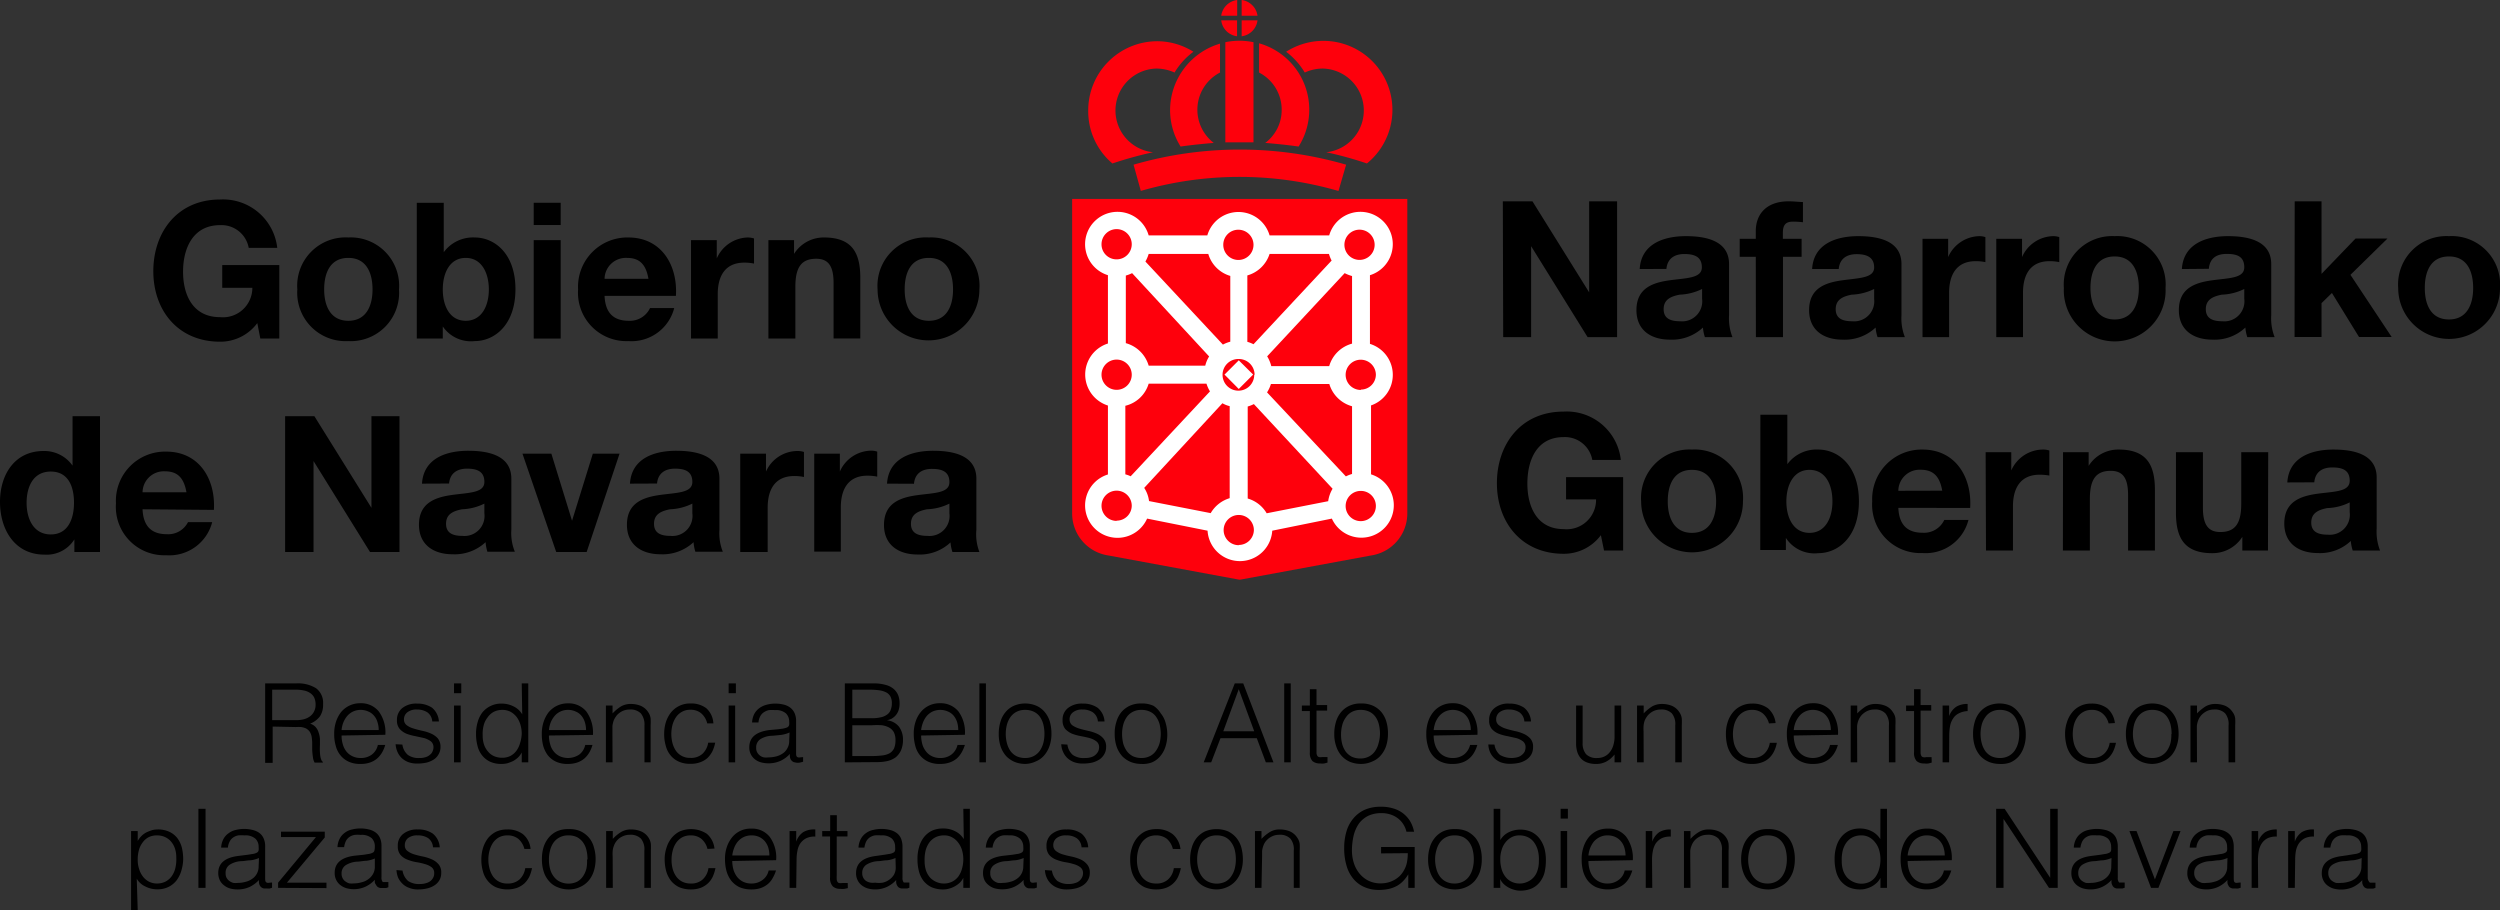 <?xml version="1.0" encoding="UTF-8"?> <svg xmlns="http://www.w3.org/2000/svg" viewBox="0 0 206.76 75.28"><rect x="0" y="0" width="206.76" height="75.28" fill="#333333" stroke="none"/><defs><style>.cls-1,.cls-2{fill:#fe000c;}.cls-2{fill-rule:evenodd;}.cls-3{fill:#fff;}</style></defs><title>plaza concertada residencia beloso alto 2</title><g id="Capa_2" data-name="Capa 2"><g id="Capa_1-2" data-name="Capa 1"><path class="cls-1" d="M102.69,1.3V0A1.52,1.52,0,0,1,104,1.3Z"></path><path class="cls-1" d="M102.69,1.68H104A1.51,1.51,0,0,1,102.69,3V1.68Z"></path><path class="cls-2" d="M102.32,3A1.5,1.5,0,0,1,101,1.68h1.31V3Z"></path><path class="cls-2" d="M102.32,1.3H101A1.52,1.52,0,0,1,102.32,0V1.3Z"></path><path class="cls-1" d="M110.68,15.79a29.32,29.32,0,0,0-16.33,0h0l-.6-2.17h0a31.53,31.53,0,0,1,17.58,0h0l-.63,2.17Z"></path><path class="cls-1" d="M101.34,11.77c.37,0,.72,0,1.07,0s.84,0,1.26,0V3.49a5.72,5.72,0,0,0-2.33,0v8.3Z"></path><path class="cls-1" d="M100.37,11.82c-.92.08-1.83.17-2.73.3h0a5.68,5.68,0,0,1-.87-3,5.75,5.75,0,0,1,4.13-5.51V6a3.46,3.46,0,0,0-.53,5.81Z"></path><path class="cls-1" d="M97.14,6a3.69,3.69,0,0,0-1.49-.33,3.47,3.47,0,0,0-.29,6.92h0a32.1,32.1,0,0,0-3.36.93h0a5.66,5.66,0,0,1-2-4.38,5.72,5.72,0,0,1,5.7-5.73,5.64,5.64,0,0,1,3,.87h0A6,6,0,0,0,97.14,6Z"></path><path class="cls-1" d="M104.66,11.82c.92.08,1.84.17,2.74.3h0a5.71,5.71,0,0,0-3.27-8.54V6A3.45,3.45,0,0,1,106,9.09a3.39,3.39,0,0,1-1.36,2.73Z"></path><path class="cls-1" d="M107.91,6a3.56,3.56,0,0,1,1.47-.33,3.47,3.47,0,0,1,.31,6.92h0a30.8,30.8,0,0,1,3.36.93h0a5.71,5.71,0,0,0-6.68-9.24h0A6.17,6.17,0,0,1,107.91,6Z"></path><path class="cls-2" d="M102.48,47.94l-10.81-2a3.51,3.51,0,0,1-3-3.49v-26h27.72v26a3.51,3.51,0,0,1-3,3.49l-10.82,2Z"></path><polygon class="cls-3" points="101.27 30.98 102.45 29.8 103.64 30.98 102.45 32.17 101.27 30.98 101.27 30.98"></polygon><path class="cls-3" d="M115.19,31a2.68,2.68,0,0,0-1.89-2.56V22.76a2.68,2.68,0,1,0-3.37-3.29H105a2.68,2.68,0,0,0-5.15,0H95a2.68,2.68,0,1,0-3.37,3.29v5.65a2.69,2.69,0,0,0,0,5.13v5.7a2.68,2.68,0,1,0,3.24,3.65l5,1a2.68,2.68,0,0,0,5.35,0l4.93-1a2.68,2.68,0,1,0,3.24-3.66V33.53A2.67,2.67,0,0,0,115.19,31Zm-2.64-12a1.25,1.25,0,0,1,0,2.49,1.25,1.25,0,1,1,0-2.49Zm-1.34,3.59a3.22,3.22,0,0,0,.61.24v5.59a2.7,2.7,0,0,0-1.89,1.86h-4.79a2.9,2.9,0,0,0-.34-.81ZM105,21h4.91a2.87,2.87,0,0,0,.22.55l-6.46,6.92a2.85,2.85,0,0,0-.51-.2V22.78A2.71,2.71,0,0,0,105,21Zm-1.27,10a1.31,1.31,0,1,1-1.31-1.31A1.31,1.31,0,0,1,103.76,31Zm-1.31-12a1.25,1.25,0,1,1-1.25,1.24A1.24,1.24,0,0,1,102.45,19ZM95,21h4.93a2.68,2.68,0,0,0,1.82,1.82v5.44a2.67,2.67,0,0,0-.61.24l-6.41-6.87A2.92,2.92,0,0,0,95,21ZM100,29.48a2.56,2.56,0,0,0-.32.76H95a2.72,2.72,0,0,0-1.89-1.86V22.79a3,3,0,0,0,.52-.2ZM91.1,20.2a1.25,1.25,0,1,1,1.25,1.25A1.24,1.24,0,0,1,91.1,20.2ZM91.1,31a1.25,1.25,0,1,1,1.25,1.24A1.25,1.25,0,0,1,91.1,31Zm1.25,12.08a1.25,1.25,0,1,1,1.25-1.24A1.25,1.25,0,0,1,92.35,43.06Zm1.16-3.69a2.32,2.32,0,0,0-.44-.16V33.56A2.67,2.67,0,0,0,95,31.73h4.78a2.85,2.85,0,0,0,.29.64Zm6.63,3.05-5.11-1a2.56,2.56,0,0,0-.4-1.09l6.47-7a2.22,2.22,0,0,0,.6.24V41.2A2.72,2.72,0,0,0,100.14,42.42Zm2.31,2.65a1.25,1.25,0,1,1,1.25-1.24A1.25,1.25,0,0,1,102.45,45.07Zm7.4-3.64-5.09,1a2.67,2.67,0,0,0-1.57-1.22V33.62a2.85,2.85,0,0,0,.51-.2l6.51,7A2.7,2.7,0,0,0,109.85,41.43Zm-5.06-9a2.69,2.69,0,0,0,.32-.69h4.83a2.72,2.72,0,0,0,1.88,1.84V39.2a2.85,2.85,0,0,0-.51.2Zm9,9.4a1.25,1.25,0,1,1-1.24-1.25A1.24,1.24,0,0,1,113.79,41.82Zm-1.24-9.6A1.25,1.25,0,1,1,113.79,31,1.24,1.24,0,0,1,112.55,32.22Z"></path><path d="M21.28,26.72a3.8,3.8,0,0,1-3.08,1.54c-3.48,0-5.52-2.59-5.52-5.83s2-5.93,5.52-5.93a4.51,4.51,0,0,1,4.73,4H20.57a2.29,2.29,0,0,0-2.37-1.88c-2.22,0-3.06,1.88-3.06,3.85s.84,3.76,3.06,3.76a2.43,2.43,0,0,0,2.67-2.43H18.38V21.92H23.1V28H21.53Z"></path><path d="M28.81,19.64A4,4,0,0,1,33,23.94a4,4,0,0,1-4.21,4.27,4,4,0,0,1-4.2-4.27A4,4,0,0,1,28.81,19.64Zm0,6.89c1.52,0,2-1.3,2-2.59s-.46-2.61-2-2.61-2,1.3-2,2.61S27.3,26.53,28.81,26.53Z"></path><path d="M34.47,16.77H36.7v4.09h0a3,3,0,0,1,2.56-1.22c1.62,0,3.37,1.31,3.37,4.28s-1.75,4.29-3.37,4.29A2.82,2.82,0,0,1,36.62,27h0v1H34.47Zm4.05,4.56c-1.32,0-1.9,1.24-1.9,2.61s.58,2.59,1.9,2.59,1.91-1.24,1.91-2.59S39.84,21.33,38.52,21.33Z"></path><path d="M46.37,18.61H44.14V16.77h2.23Zm-2.23,1.25h2.23V28H44.14Z"></path><path d="M50,24.47c.06,1.42.75,2.06,2,2.06a1.84,1.84,0,0,0,1.76-1.05h2a3.65,3.65,0,0,1-3.8,2.73,4,4,0,0,1-4.15-4.27,4.08,4.08,0,0,1,4.15-4.3c2.77,0,4.1,2.33,3.94,4.83Zm3.63-1.41c-.2-1.14-.69-1.73-1.77-1.73A1.76,1.76,0,0,0,50,23.06Z"></path><path d="M57.15,19.86h2.13v1.51h0a2.88,2.88,0,0,1,2.59-1.73,1.93,1.93,0,0,1,.49.08V21.8a3.8,3.8,0,0,0-.8-.08c-1.64,0-2.2,1.18-2.2,2.61V28H57.15Z"></path><path d="M63.55,19.86h2.12V21h0a2.89,2.89,0,0,1,2.48-1.36c2.38,0,3,1.34,3,3.35v5H68.94V23.4c0-1.33-.39-2-1.43-2-1.21,0-1.73.67-1.73,2.32V28H63.55Z"></path><path d="M76.82,19.64A4,4,0,0,1,81,23.94a4.21,4.21,0,1,1-8.42,0A4,4,0,0,1,76.82,19.64Zm0,6.89c1.53,0,2-1.3,2-2.59s-.45-2.61-2-2.61-2,1.3-2,2.61S75.31,26.53,76.82,26.53Z"></path><path d="M6.15,44.61h0a2.7,2.7,0,0,1-2.47,1.26C1.19,45.87,0,43.76,0,41.51S1.21,37.3,3.6,37.3A2.85,2.85,0,0,1,6,38.51H6V34.42H8.27V45.65H6.15ZM4.2,39c-1.46,0-2,1.26-2,2.59s.58,2.61,2,2.61,1.92-1.28,1.92-2.62S5.65,39,4.2,39Z"></path><path d="M11.79,42.12c.06,1.42.76,2.06,2,2.06a1.83,1.83,0,0,0,1.76-1h2a3.66,3.66,0,0,1-3.81,2.74,4,4,0,0,1-4.15-4.28,4.07,4.07,0,0,1,4.15-4.29c2.77,0,4.1,2.32,3.95,4.82Zm3.63-1.41c-.2-1.13-.69-1.73-1.77-1.73a1.76,1.76,0,0,0-1.86,1.73Z"></path><path d="M23.58,34.42H26L30.72,42h0V34.42h2.32V45.65H30.6l-4.67-7.52h0v7.52H23.58Z"></path><path d="M34.9,40c.13-2.09,2-2.72,3.83-2.72,1.61,0,3.56.36,3.56,2.31v4.23a4.07,4.07,0,0,0,.29,1.81H40.31a3.45,3.45,0,0,1-.15-.79,3.74,3.74,0,0,1-2.74,1c-1.54,0-2.77-.77-2.77-2.44,0-1.84,1.39-2.28,2.77-2.47s2.64-.16,2.64-1.07-.66-1.1-1.44-1.1-1.4.35-1.48,1.23Zm5.16,1.65a4.5,4.5,0,0,1-1.85.47c-.7.14-1.32.38-1.32,1.2s.64,1,1.36,1a1.66,1.66,0,0,0,1.81-1.87Z"></path><path d="M48.52,45.65H46l-2.79-8.13H45.6l1.71,5.55h0l1.72-5.55h2.21Z"></path><path d="M52.1,40c.13-2.09,2-2.72,3.83-2.72,1.62,0,3.57.36,3.57,2.31v4.23a4.09,4.09,0,0,0,.28,1.81H57.51a3.45,3.45,0,0,1-.15-.79,3.74,3.74,0,0,1-2.74,1c-1.54,0-2.77-.77-2.77-2.44,0-1.84,1.39-2.28,2.77-2.47s2.64-.16,2.64-1.07-.66-1.1-1.44-1.1-1.4.35-1.48,1.23Zm5.16,1.65a4.5,4.5,0,0,1-1.85.47c-.69.14-1.32.38-1.32,1.2s.64,1,1.36,1a1.66,1.66,0,0,0,1.81-1.87Z"></path><path d="M61.22,37.52h2.13V39h0A2.86,2.86,0,0,1,66,37.3a1.57,1.57,0,0,1,.49.08v2.07a3.8,3.8,0,0,0-.8-.08c-1.64,0-2.2,1.18-2.2,2.61v3.67H61.22Z"></path><path d="M67.34,37.52h2.12V39h0a2.87,2.87,0,0,1,2.6-1.73,1.62,1.62,0,0,1,.49.08v2.07a4,4,0,0,0-.81-.08c-1.63,0-2.2,1.18-2.2,2.61v3.67H67.34Z"></path><path d="M73.36,40c.13-2.09,2-2.72,3.82-2.72,1.62,0,3.57.36,3.57,2.31v4.23A4.07,4.07,0,0,0,81,45.65H78.77a3.46,3.46,0,0,1-.16-.79,3.7,3.7,0,0,1-2.73,1c-1.54,0-2.77-.77-2.77-2.44,0-1.84,1.38-2.28,2.77-2.47s2.64-.16,2.64-1.07-.66-1.1-1.45-1.1-1.4.35-1.48,1.23Zm5.16,1.65a4.51,4.51,0,0,1-1.86.47c-.69.14-1.32.38-1.32,1.2s.65,1,1.37,1a1.66,1.66,0,0,0,1.81-1.87Z"></path><path d="M124.29,16.65h2.45l4.69,7.53h0V16.65h2.31V27.88H131.3l-4.67-7.52h0v7.52h-2.31Z"></path><path d="M135.61,22.25c.12-2.09,2-2.72,3.82-2.72,1.62,0,3.57.36,3.57,2.31v4.23a4.25,4.25,0,0,0,.28,1.81H141a3.46,3.46,0,0,1-.16-.79,3.74,3.74,0,0,1-2.74,1c-1.54,0-2.76-.77-2.76-2.44,0-1.84,1.38-2.28,2.76-2.47s2.65-.16,2.65-1.07-.67-1.1-1.45-1.1-1.4.35-1.48,1.23Zm5.16,1.65a4.55,4.55,0,0,1-1.86.47c-.69.14-1.32.38-1.32,1.2s.64,1,1.37,1a1.66,1.66,0,0,0,1.81-1.87Z"></path><path d="M145.21,21.24h-1.33V19.75h1.33v-.63c0-1.43.9-2.47,2.72-2.47.4,0,.81.05,1.18.06v1.67a7,7,0,0,0-.81-.05c-.6,0-.85.25-.85.93v.49H149v1.49h-1.54v6.64h-2.24Z"></path><path d="M149.87,22.25c.12-2.09,2-2.72,3.82-2.72,1.62,0,3.57.36,3.57,2.31v4.23a4.25,4.25,0,0,0,.28,1.81h-2.26a3.46,3.46,0,0,1-.16-.79,3.73,3.73,0,0,1-2.74,1c-1.54,0-2.76-.77-2.76-2.44,0-1.84,1.38-2.28,2.76-2.47S155,23,155,22.12s-.66-1.1-1.45-1.1-1.4.35-1.48,1.23ZM155,23.9a4.55,4.55,0,0,1-1.86.47c-.69.14-1.32.38-1.32,1.2s.64,1,1.37,1A1.66,1.66,0,0,0,155,24.73Z"></path><path d="M159,19.75h2.12v1.51h0a2.88,2.88,0,0,1,2.6-1.73,1.56,1.56,0,0,1,.48.08v2.07a3.8,3.8,0,0,0-.8-.08c-1.63,0-2.2,1.18-2.2,2.61v3.67H159Z"></path><path d="M165.1,19.75h2.13v1.51h0a2.88,2.88,0,0,1,2.59-1.73,1.57,1.57,0,0,1,.49.08v2.07a3.8,3.8,0,0,0-.8-.08c-1.64,0-2.2,1.18-2.2,2.61v3.67H165.1Z"></path><path d="M174.89,19.53a4,4,0,0,1,4.21,4.29,4.21,4.21,0,1,1-8.41,0A4,4,0,0,1,174.89,19.53Zm0,6.89c1.52,0,2-1.31,2-2.6s-.46-2.61-2-2.61-2,1.31-2,2.61S173.38,26.42,174.89,26.42Z"></path><path d="M180.45,22.25c.13-2.09,2-2.72,3.82-2.72,1.62,0,3.57.36,3.57,2.31v4.23a4.25,4.25,0,0,0,.28,1.81h-2.26a3.46,3.46,0,0,1-.16-.79,3.7,3.7,0,0,1-2.73,1c-1.54,0-2.77-.77-2.77-2.44,0-1.84,1.38-2.28,2.77-2.47s2.64-.16,2.64-1.07S185,21,184.16,21s-1.4.35-1.48,1.23Zm5.16,1.65a4.55,4.55,0,0,1-1.86.47c-.69.14-1.32.38-1.32,1.2s.65,1,1.37,1a1.66,1.66,0,0,0,1.81-1.87Z"></path><path d="M189.78,16.65H192v6l2.81-2.92h2.64l-3.06,3,3.41,5.14h-2.7l-2.24-3.64-.86.84v2.8h-2.23Z"></path><path d="M202.54,19.53a4,4,0,0,1,4.22,4.29,4.21,4.21,0,1,1-8.42,0A4,4,0,0,1,202.54,19.53Zm0,6.89c1.53,0,2-1.31,2-2.6s-.45-2.61-2-2.61-2,1.31-2,2.61S201,26.42,202.54,26.42Z"></path><path d="M132.4,44.26a3.81,3.81,0,0,1-3.08,1.54c-3.48,0-5.52-2.6-5.52-5.84s2-5.92,5.52-5.92a4.5,4.5,0,0,1,4.73,4h-2.36a2.3,2.3,0,0,0-2.37-1.89c-2.22,0-3,1.89-3,3.85s.83,3.76,3,3.76A2.43,2.43,0,0,0,132,41.3h-2.48V39.46h4.72v6.07h-1.58Z"></path><path d="M139.93,37.18a4,4,0,0,1,4.22,4.29,4.21,4.21,0,1,1-8.42,0A4,4,0,0,1,139.93,37.18Zm0,6.89c1.53,0,2-1.31,2-2.6s-.45-2.61-2-2.61-2,1.31-2,2.61S138.42,44.07,139.93,44.07Z"></path><path d="M145.59,34.3h2.23v4.09h0a3,3,0,0,1,2.56-1.21c1.62,0,3.36,1.31,3.36,4.28s-1.74,4.29-3.36,4.29a2.82,2.82,0,0,1-2.68-1.26h0v1h-2.12Zm4.06,4.56c-1.32,0-1.91,1.25-1.91,2.61s.59,2.6,1.91,2.6,1.9-1.24,1.9-2.6S151,38.86,149.65,38.86Z"></path><path d="M157,42c.06,1.41.75,2.06,2,2.06A1.85,1.85,0,0,0,160.8,43h2a3.65,3.65,0,0,1-3.8,2.74,4,4,0,0,1-4.16-4.28A4.09,4.09,0,0,1,159,37.18c2.76,0,4.1,2.33,3.94,4.83Zm3.63-1.42c-.2-1.13-.69-1.73-1.78-1.73A1.76,1.76,0,0,0,157,40.59Z"></path><path d="M164.22,37.4h2.12v1.51h0A2.88,2.88,0,0,1,169,37.18a1.57,1.57,0,0,1,.49.08v2.07a4.86,4.86,0,0,0-.8-.07c-1.64,0-2.21,1.18-2.21,2.61v3.66h-2.23Z"></path><path d="M170.62,37.4h2.12v1.13h0a2.89,2.89,0,0,1,2.48-1.35c2.38,0,3,1.34,3,3.35v5H176V40.94c0-1.34-.39-2-1.43-2-1.21,0-1.73.68-1.73,2.33v4.26h-2.23Z"></path><path d="M187.57,45.53h-2.12V44.4h0a2.91,2.91,0,0,1-2.49,1.35c-2.37,0-3-1.34-3-3.35v-5h2.23V42c0,1.34.4,2,1.44,2,1.21,0,1.73-.68,1.73-2.33V37.4h2.23Z"></path><path d="M189.17,39.9c.13-2.09,2-2.72,3.82-2.72,1.62,0,3.57.36,3.57,2.31v4.23a4.25,4.25,0,0,0,.28,1.81h-2.26a3.46,3.46,0,0,1-.16-.79,3.7,3.7,0,0,1-2.73,1c-1.54,0-2.77-.77-2.77-2.44,0-1.84,1.38-2.28,2.77-2.47s2.64-.15,2.64-1.07-.66-1.1-1.45-1.1-1.4.35-1.48,1.23Zm5.16,1.65a4.4,4.4,0,0,1-1.86.47c-.69.14-1.32.38-1.32,1.2s.65,1,1.37,1a1.66,1.66,0,0,0,1.81-1.87Z"></path><path d="M22.55,60.09v3h-.62V56.52h2.56a2.83,2.83,0,0,1,1.65.4,1.5,1.5,0,0,1,.58,1.31,1.73,1.73,0,0,1-.25,1,1.87,1.87,0,0,1-.82.62,1,1,0,0,1,.46.29,1.18,1.18,0,0,1,.24.44,2.08,2.08,0,0,1,.11.52l0,.52a5.22,5.22,0,0,0,0,.62,3.09,3.09,0,0,0,.05.4,1.67,1.67,0,0,0,.08.24.36.36,0,0,0,.11.13v.06h-.68a1.14,1.14,0,0,1-.14-.45,5.73,5.73,0,0,1-.06-.61c0-.21,0-.42,0-.62a4.69,4.69,0,0,0-.05-.49,1.16,1.16,0,0,0-.18-.42,1,1,0,0,0-.29-.24,1.6,1.6,0,0,0-.39-.11,3.17,3.17,0,0,0-.44,0Zm1.92-.53a2.56,2.56,0,0,0,.64-.07,1.46,1.46,0,0,0,.52-.24,1.1,1.1,0,0,0,.34-.4,1.2,1.2,0,0,0,.13-.59,1.33,1.33,0,0,0-.13-.6,1,1,0,0,0-.36-.37,1.42,1.42,0,0,0-.51-.19,2.88,2.88,0,0,0-.59-.06h-2v2.52Z"></path><path d="M28.25,60.83a2.46,2.46,0,0,0,.1.72,1.71,1.71,0,0,0,.29.59,1.41,1.41,0,0,0,.5.4,1.52,1.52,0,0,0,.69.15,1.5,1.5,0,0,0,.92-.28,1.34,1.34,0,0,0,.5-.8h.61a2.62,2.62,0,0,1-.26.62,2,2,0,0,1-.41.5,1.83,1.83,0,0,1-.58.33,2.28,2.28,0,0,1-.78.12,2.21,2.21,0,0,1-1-.19,1.83,1.83,0,0,1-.67-.52,2,2,0,0,1-.39-.78,3.35,3.35,0,0,1-.13-1,3.08,3.08,0,0,1,.15-1,2.65,2.65,0,0,1,.42-.8,2.08,2.08,0,0,1,.68-.53,2.06,2.06,0,0,1,.91-.2,1.88,1.88,0,0,1,1.52.67,2.91,2.91,0,0,1,.55,1.94Zm3.07-.45a2,2,0,0,0-.1-.65,1.35,1.35,0,0,0-.28-.53,1.19,1.19,0,0,0-.47-.35,1.53,1.53,0,0,0-1.28,0,1.51,1.51,0,0,0-.47.36,2,2,0,0,0-.32.53,2.22,2.22,0,0,0-.15.64Z"></path><path d="M33.28,61.58a1.34,1.34,0,0,0,.46.86,1.52,1.52,0,0,0,.95.25,1.53,1.53,0,0,0,.51-.07.89.89,0,0,0,.36-.2.66.66,0,0,0,.21-.27.8.8,0,0,0,.08-.33.61.61,0,0,0-.22-.51,1.72,1.72,0,0,0-.56-.27l-.73-.16a4.11,4.11,0,0,1-.73-.2,1.61,1.61,0,0,1-.55-.39,1.05,1.05,0,0,1-.23-.72,1.24,1.24,0,0,1,.43-1,1.83,1.83,0,0,1,1.23-.38,2.16,2.16,0,0,1,1.24.34,1.6,1.6,0,0,1,.57,1.14h-.55a1,1,0,0,0-.41-.76,1.55,1.55,0,0,0-.86-.23,1.2,1.2,0,0,0-.79.23.72.72,0,0,0-.28.58.58.58,0,0,0,.23.49,1.72,1.72,0,0,0,.56.27c.22.07.46.13.72.19a3.45,3.45,0,0,1,.73.23,1.63,1.63,0,0,1,.56.4,1.09,1.09,0,0,1,.22.71,1.15,1.15,0,0,1-.15.59,1.2,1.2,0,0,1-.4.44,2.05,2.05,0,0,1-.6.26,3.64,3.64,0,0,1-.77.08,2.13,2.13,0,0,1-.74-.12,1.7,1.7,0,0,1-.55-.34,1.6,1.6,0,0,1-.35-.51,1.82,1.82,0,0,1-.15-.63Z"></path><path d="M37.55,57.33v-.81h.6v.81Zm0,5.72v-4.7h.55v4.7Z"></path><path d="M43.15,56.52h.54v6.53h-.54v-.82h0a1.55,1.55,0,0,1-.3.41,2.26,2.26,0,0,1-.41.3,4.37,4.37,0,0,1-.46.18,1.88,1.88,0,0,1-.46.06,2.23,2.23,0,0,1-1-.19,1.85,1.85,0,0,1-.65-.52,2,2,0,0,1-.38-.79,3.74,3.74,0,0,1-.12-1,3.24,3.24,0,0,1,.13-.94,2.37,2.37,0,0,1,.38-.8,2,2,0,0,1,1.59-.75,2.19,2.19,0,0,1,1,.23,1.69,1.69,0,0,1,.72.66Zm0,4.16a2.67,2.67,0,0,0-.11-.75,2.06,2.06,0,0,0-.31-.63,1.71,1.71,0,0,0-.5-.43,1.47,1.47,0,0,0-.67-.16,1.56,1.56,0,0,0-.74.17,1.47,1.47,0,0,0-.5.46A1.73,1.73,0,0,0,40,60a2.76,2.76,0,0,0-.08.83,2.32,2.32,0,0,0,.12.78,1.76,1.76,0,0,0,.35.58,1.36,1.36,0,0,0,.5.36,1.69,1.69,0,0,0,.64.12,1.51,1.51,0,0,0,.68-.15,1.49,1.49,0,0,0,.5-.43,1.94,1.94,0,0,0,.3-.63A2.92,2.92,0,0,0,43.15,60.68Z"></path><path d="M45.4,60.83a2.46,2.46,0,0,0,.1.72,1.55,1.55,0,0,0,.29.59,1.41,1.41,0,0,0,.5.4,1.66,1.66,0,0,0,1.61-.13,1.34,1.34,0,0,0,.5-.8H49a2.62,2.62,0,0,1-.26.62,2,2,0,0,1-.41.5,1.83,1.83,0,0,1-.58.33,2.37,2.37,0,0,1-.78.12A2.21,2.21,0,0,1,46,63a1.87,1.87,0,0,1-.68-.52,2.38,2.38,0,0,1-.39-.78,3.74,3.74,0,0,1-.12-1,3.08,3.08,0,0,1,.15-1,2.65,2.65,0,0,1,.42-.8,2.08,2.08,0,0,1,.68-.53,2.06,2.06,0,0,1,.91-.2,1.88,1.88,0,0,1,1.52.67,3,3,0,0,1,.55,1.94Zm3.07-.45a2.27,2.27,0,0,0-.1-.65,1.49,1.49,0,0,0-.28-.53,1.19,1.19,0,0,0-.47-.35,1.47,1.47,0,0,0-.64-.14,1.44,1.44,0,0,0-.64.14,1.4,1.4,0,0,0-.47.36,2,2,0,0,0-.32.53,2.22,2.22,0,0,0-.15.64Z"></path><path d="M50.66,63.05h-.55v-4.7h.55V59a3.83,3.83,0,0,1,.67-.56,1.59,1.59,0,0,1,.84-.22,2.16,2.16,0,0,1,.81.15,1.39,1.39,0,0,1,.63.53,1.2,1.2,0,0,1,.2.52,5,5,0,0,1,0,.56v3.07H53.3V60A1.45,1.45,0,0,0,53,59a1.21,1.21,0,0,0-.94-.32,1.34,1.34,0,0,0-.46.08,1.28,1.28,0,0,0-.38.21,1.1,1.1,0,0,0-.28.29,1.63,1.63,0,0,0-.19.34,2.51,2.51,0,0,0-.1.44c0,.14,0,.29,0,.45Z"></path><path d="M58.49,59.83A1.59,1.59,0,0,0,58,59a1.34,1.34,0,0,0-.9-.3,1.37,1.37,0,0,0-.72.18,1.44,1.44,0,0,0-.49.46,2.18,2.18,0,0,0-.28.64,3,3,0,0,0,0,1.45,2.11,2.11,0,0,0,.27.63,1.39,1.39,0,0,0,1.22.62,1.38,1.38,0,0,0,1-.34,1.59,1.59,0,0,0,.47-.92h.58a3,3,0,0,1-.23.71,2.13,2.13,0,0,1-.41.56,1.79,1.79,0,0,1-.6.35,2.15,2.15,0,0,1-.79.13,2.24,2.24,0,0,1-1-.19,1.83,1.83,0,0,1-.67-.52,2,2,0,0,1-.39-.79,3.35,3.35,0,0,1-.13-1,3.24,3.24,0,0,1,.14-.94,2.58,2.58,0,0,1,.41-.79,2,2,0,0,1,.68-.55,2,2,0,0,1,.93-.21,2.07,2.07,0,0,1,1.32.39A1.81,1.81,0,0,1,59,59.83Z"></path><path d="M60.26,57.33v-.81h.6v.81Zm0,5.72v-4.7h.54v4.7Z"></path><path d="M64.38,60.31l.37-.05a1.88,1.88,0,0,0,.35-.1.3.3,0,0,0,.17-.22,1.39,1.39,0,0,0,0-.27A.93.93,0,0,0,65,59a1.24,1.24,0,0,0-.9-.27,2.78,2.78,0,0,0-.52,0,1.28,1.28,0,0,0-.41.18.89.89,0,0,0-.29.32,1.28,1.28,0,0,0-.15.52H62.2a1.74,1.74,0,0,1,.19-.72,1.52,1.52,0,0,1,.43-.48,1.83,1.83,0,0,1,.6-.27,2.73,2.73,0,0,1,.72-.09,2.78,2.78,0,0,1,.66.08,1.46,1.46,0,0,1,.55.25,1.16,1.16,0,0,1,.36.45,1.55,1.55,0,0,1,.13.69v2.56c0,.21,0,.34.12.4s.23,0,.46,0V63l-.19.05a.87.87,0,0,1-.49,0,.34.34,0,0,1-.21-.09.54.54,0,0,1-.14-.16.65.65,0,0,1-.06-.21.9.9,0,0,1,0-.24,2.45,2.45,0,0,1-.79.58,2.39,2.39,0,0,1-1,.2,2.35,2.35,0,0,1-.6-.08,1.38,1.38,0,0,1-.5-.25,1.21,1.21,0,0,1-.47-1c0-.8.54-1.27,1.64-1.42Zm.92.27a2.53,2.53,0,0,1-.7.2l-.71.07a1.92,1.92,0,0,0-1,.28.8.8,0,0,0-.35.72.72.72,0,0,0,.08.37.87.87,0,0,0,.23.27.84.84,0,0,0,.33.15,1.57,1.57,0,0,0,.37,0,2.74,2.74,0,0,0,.64-.08,1.72,1.72,0,0,0,.55-.25,1.13,1.13,0,0,0,.38-.43,1.17,1.17,0,0,0,.15-.61Z"></path><path d="M69.87,63.05V56.52h2.36a3.45,3.45,0,0,1,1,.12,1.68,1.68,0,0,1,.67.33,1.37,1.37,0,0,1,.38.52,1.85,1.85,0,0,1,.12.67,1.8,1.8,0,0,1-.09.6,1.27,1.27,0,0,1-.24.41,1.4,1.4,0,0,1-.33.27,1.79,1.79,0,0,1-.39.13v0a1.47,1.47,0,0,1,1,.53,1.77,1.77,0,0,1,.33,1.09,2.16,2.16,0,0,1-.16.86,1.62,1.62,0,0,1-.44.58,1.85,1.85,0,0,1-.68.31,3.85,3.85,0,0,1-.86.09Zm.62-3.65h1.56a3.17,3.17,0,0,0,.81-.08,1.3,1.3,0,0,0,.53-.24.79.79,0,0,0,.28-.39,1.44,1.44,0,0,0,.09-.53,1.18,1.18,0,0,0-.1-.52.82.82,0,0,0-.32-.35,1.74,1.74,0,0,0-.56-.19,5.26,5.26,0,0,0-.86-.06H70.49Zm0,3.13h1.57a7.53,7.53,0,0,0,.89-.05,1.68,1.68,0,0,0,.62-.18,1,1,0,0,0,.37-.4,1.68,1.68,0,0,0,.12-.69,1.4,1.4,0,0,0-.14-.66,1,1,0,0,0-.39-.38,1.75,1.75,0,0,0-.61-.19,6.06,6.06,0,0,0-.79,0H70.49Z"></path><path d="M76.18,60.83a2.84,2.84,0,0,0,.1.72,1.73,1.73,0,0,0,.3.59,1.37,1.37,0,0,0,.49.4,1.52,1.52,0,0,0,.69.15,1.48,1.48,0,0,0,.92-.28,1.4,1.4,0,0,0,.51-.8h.61a3.14,3.14,0,0,1-.27.62,2,2,0,0,1-.4.5,1.88,1.88,0,0,1-.59.33,2.28,2.28,0,0,1-.78.12,2.24,2.24,0,0,1-1-.19,1.92,1.92,0,0,1-.67-.52,2,2,0,0,1-.39-.78,3.73,3.73,0,0,1-.13-1,3.08,3.08,0,0,1,.15-1,2.47,2.47,0,0,1,.43-.8,2,2,0,0,1,1.58-.73,1.9,1.9,0,0,1,1.53.67,2.91,2.91,0,0,1,.54,1.94Zm3.07-.45a2.27,2.27,0,0,0-.09-.65,1.67,1.67,0,0,0-.28-.53,1.26,1.26,0,0,0-.47-.35,1.56,1.56,0,0,0-1.29,0,1.51,1.51,0,0,0-.47.36,2,2,0,0,0-.31.53,2.61,2.61,0,0,0-.16.64Z"></path><path d="M81,63.05V56.52h.54v6.53Z"></path><path d="M84.78,63.18a2.38,2.38,0,0,1-.85-.16,2.14,2.14,0,0,1-.69-.46,2.32,2.32,0,0,1-.47-.78,3.22,3.22,0,0,1-.17-1.08,3.32,3.32,0,0,1,.14-1,2.12,2.12,0,0,1,.41-.79,1.89,1.89,0,0,1,.68-.53,2.38,2.38,0,0,1,1.91,0,1.89,1.89,0,0,1,.68.53,2.23,2.23,0,0,1,.41.78,3.79,3.79,0,0,1,.13,1,3,3,0,0,1-.16,1,2.29,2.29,0,0,1-.44.78,1.8,1.8,0,0,1-.69.5A2.14,2.14,0,0,1,84.78,63.18Zm1.6-2.48a3.21,3.21,0,0,0-.09-.78,2,2,0,0,0-.28-.63,1.33,1.33,0,0,0-.49-.42,1.65,1.65,0,0,0-.74-.16,1.51,1.51,0,0,0-.73.17,1.44,1.44,0,0,0-.5.45,2,2,0,0,0-.28.63,3.06,3.06,0,0,0-.09.74,3,3,0,0,0,.11.81,2,2,0,0,0,.3.63,1.43,1.43,0,0,0,.5.41,1.67,1.67,0,0,0,.69.14,1.51,1.51,0,0,0,.73-.17,1.44,1.44,0,0,0,.5-.45,2.12,2.12,0,0,0,.28-.63A3,3,0,0,0,86.38,60.7Z"></path><path d="M88.28,61.58a1.34,1.34,0,0,0,.45.86,1.56,1.56,0,0,0,1,.25,1.6,1.6,0,0,0,.52-.07.94.94,0,0,0,.57-.47.8.8,0,0,0,.08-.33.59.59,0,0,0-.23-.51,1.62,1.62,0,0,0-.56-.27c-.22-.06-.46-.11-.72-.16a4.11,4.11,0,0,1-.73-.2,1.76,1.76,0,0,1-.56-.39,1.1,1.1,0,0,1-.22-.72,1.21,1.21,0,0,1,.43-1,1.82,1.82,0,0,1,1.22-.38,2.12,2.12,0,0,1,1.24.34,1.58,1.58,0,0,1,.58,1.14h-.55a1,1,0,0,0-.42-.76,1.51,1.51,0,0,0-.86-.23,1.19,1.19,0,0,0-.78.23.7.7,0,0,0-.28.58.6.6,0,0,0,.22.49,2,2,0,0,0,.56.27c.23.07.47.13.73.19a3.45,3.45,0,0,1,.73.23,1.51,1.51,0,0,1,.55.4,1,1,0,0,1,.23.71,1.15,1.15,0,0,1-.15.59,1.3,1.3,0,0,1-.4.44,2.05,2.05,0,0,1-.6.26,3.64,3.64,0,0,1-.77.08,2.13,2.13,0,0,1-.74-.12,1.7,1.7,0,0,1-.55-.34,1.6,1.6,0,0,1-.35-.51,1.62,1.62,0,0,1-.15-.63Z"></path><path d="M94.37,63.18a2.38,2.38,0,0,1-.85-.16,2.14,2.14,0,0,1-.69-.46,2.32,2.32,0,0,1-.47-.78,3.22,3.22,0,0,1-.17-1.08,3,3,0,0,1,.14-1,2.27,2.27,0,0,1,.4-.79,2.08,2.08,0,0,1,.68-.53,2.22,2.22,0,0,1,1-.2,2.19,2.19,0,0,1,1,.2A2,2,0,0,1,96,59a2.06,2.06,0,0,1,.4.78,3.39,3.39,0,0,1,.14,1,3.21,3.21,0,0,1-.16,1,2.29,2.29,0,0,1-.44.78,1.8,1.8,0,0,1-.69.5A2.18,2.18,0,0,1,94.37,63.18ZM96,60.7a3.79,3.79,0,0,0-.09-.78,2,2,0,0,0-.29-.63,1.25,1.25,0,0,0-.49-.42,1.61,1.61,0,0,0-.73-.16,1.49,1.49,0,0,0-.73.17,1.36,1.36,0,0,0-.5.45,2,2,0,0,0-.28.63,3.06,3.06,0,0,0-.09.74,3.45,3.45,0,0,0,.1.81,2.06,2.06,0,0,0,.31.63,1.43,1.43,0,0,0,.5.41,1.67,1.67,0,0,0,.69.14,1.51,1.51,0,0,0,.73-.17,1.33,1.33,0,0,0,.49-.45,2.14,2.14,0,0,0,.29-.63A3.57,3.57,0,0,0,96,60.7Z"></path><path d="M99.55,63.05l2.57-6.53h.7l2.5,6.53h-.63l-.75-2h-3l-.77,2Zm1.62-2.57h2.56L102.45,57Z"></path><path d="M106.21,63.05V56.52h.54v6.53Z"></path><path d="M109.79,63.07l-.26.07a1.37,1.37,0,0,1-.36,0,.92.92,0,0,1-.63-.2,1,1,0,0,1-.21-.73V58.81h-.66v-.46h.66V57h.55v1.31h.88v.46h-.88v3.52a.65.65,0,0,0,.06.21.26.26,0,0,0,.14.11.64.64,0,0,0,.27,0l.22,0,.22,0Z"></path><path d="M112.53,63.18a2.42,2.42,0,0,1-.85-.16,2,2,0,0,1-.68-.46,2.17,2.17,0,0,1-.47-.78,3,3,0,0,1-.18-1.08,3.32,3.32,0,0,1,.14-1,2.28,2.28,0,0,1,.41-.79,2,2,0,0,1,.68-.53,2.18,2.18,0,0,1,1-.2,2.27,2.27,0,0,1,1,.2,2,2,0,0,1,.68.53,2.22,2.22,0,0,1,.4.78,3.39,3.39,0,0,1,.13,1,3.22,3.22,0,0,1-.15,1,2.29,2.29,0,0,1-.44.78,1.8,1.8,0,0,1-.69.5A2.19,2.19,0,0,1,112.53,63.18Zm1.6-2.48a3.21,3.21,0,0,0-.09-.78,1.81,1.81,0,0,0-.28-.63,1.33,1.33,0,0,0-.49-.42,1.65,1.65,0,0,0-.74-.16,1.54,1.54,0,0,0-.73.17,1.33,1.33,0,0,0-.49.45A1.81,1.81,0,0,0,111,60a3.06,3.06,0,0,0-.09.74,3,3,0,0,0,.1.81,2,2,0,0,0,.3.63,1.53,1.53,0,0,0,.5.41,1.67,1.67,0,0,0,.69.14,1.49,1.49,0,0,0,.73-.17,1.36,1.36,0,0,0,.5-.45,1.9,1.9,0,0,0,.28-.63A3,3,0,0,0,114.13,60.7Z"></path><path d="M118.57,60.83a2.46,2.46,0,0,0,.1.72,1.73,1.73,0,0,0,.3.59,1.37,1.37,0,0,0,.49.4,1.52,1.52,0,0,0,.69.15,1.5,1.5,0,0,0,.92-.28,1.4,1.4,0,0,0,.51-.8h.6a2.62,2.62,0,0,1-.26.62,1.8,1.8,0,0,1-.41.5,1.72,1.72,0,0,1-.58.33,2.28,2.28,0,0,1-.78.12,2.21,2.21,0,0,1-1-.19,1.83,1.83,0,0,1-.67-.52,2,2,0,0,1-.39-.78,3.35,3.35,0,0,1-.13-1,3.08,3.08,0,0,1,.15-1,2.47,2.47,0,0,1,.43-.8,2,2,0,0,1,1.58-.73,1.9,1.9,0,0,1,1.53.67,3,3,0,0,1,.54,1.94Zm3.07-.45a2,2,0,0,0-.1-.65,1.35,1.35,0,0,0-.28-.53,1.19,1.19,0,0,0-.47-.35,1.53,1.53,0,0,0-1.28,0,1.51,1.51,0,0,0-.47.36,2,2,0,0,0-.32.53,2.6,2.6,0,0,0-.15.64Z"></path><path d="M123.6,61.58a1.34,1.34,0,0,0,.46.86,1.92,1.92,0,0,0,1.46.18.89.89,0,0,0,.36-.2.8.8,0,0,0,.22-.27,1,1,0,0,0,.07-.33.61.61,0,0,0-.22-.51,1.72,1.72,0,0,0-.56-.27l-.73-.16a3.79,3.79,0,0,1-.72-.2,1.56,1.56,0,0,1-.56-.39,1.05,1.05,0,0,1-.22-.72,1.21,1.21,0,0,1,.43-1,1.78,1.78,0,0,1,1.22-.38,2.14,2.14,0,0,1,1.24.34,1.57,1.57,0,0,1,.57,1.14h-.55a1,1,0,0,0-.41-.76,1.55,1.55,0,0,0-.86-.23,1.2,1.2,0,0,0-.79.23.72.72,0,0,0-.27.58A.57.57,0,0,0,124,60a1.83,1.83,0,0,0,.56.27c.22.07.46.13.72.19a3.28,3.28,0,0,1,.73.23,1.63,1.63,0,0,1,.56.4,1,1,0,0,1,.22.71,1.25,1.25,0,0,1-.14.59,1.33,1.33,0,0,1-.41.44,1.94,1.94,0,0,1-.6.26,3.64,3.64,0,0,1-.77.08,2.17,2.17,0,0,1-.74-.12,1.66,1.66,0,0,1-.54-.34,1.63,1.63,0,0,1-.36-.51,1.82,1.82,0,0,1-.14-.63Z"></path><path d="M133.53,58.35h.55v4.7h-.55V62.4a2.84,2.84,0,0,1-.24.26,1.61,1.61,0,0,1-.32.25,1.42,1.42,0,0,1-.41.19,1.53,1.53,0,0,1-.54.08,2,2,0,0,1-.79-.13,1.26,1.26,0,0,1-.52-.37,1.51,1.51,0,0,1-.28-.55,2.44,2.44,0,0,1-.08-.68v-3.1h.54v3.09a1.38,1.38,0,0,0,.28.93,1.2,1.2,0,0,0,.93.32,1.32,1.32,0,0,0,.6-.13,1.24,1.24,0,0,0,.45-.37,1.64,1.64,0,0,0,.28-.56,2.37,2.37,0,0,0,.1-.72Z"></path><path d="M135.94,63.05h-.55v-4.7h.55V59a3.83,3.83,0,0,1,.67-.56,1.64,1.64,0,0,1,.84-.22,2.16,2.16,0,0,1,.81.15,1.39,1.39,0,0,1,.63.53,1.2,1.2,0,0,1,.2.52,5,5,0,0,1,0,.56v3.07h-.54V60a1.39,1.39,0,0,0-.28-1,1.21,1.21,0,0,0-.94-.32,1.34,1.34,0,0,0-.46.08,1.41,1.41,0,0,0-.66.5,1.63,1.63,0,0,0-.19.34,1.81,1.81,0,0,0-.09.44,3.24,3.24,0,0,0,0,.45Z"></path><path d="M146.3,59.83a1.66,1.66,0,0,0-.5-.82,1.36,1.36,0,0,0-.9-.3,1.37,1.37,0,0,0-.72.18,1.44,1.44,0,0,0-.49.46,2,2,0,0,0-.28.64,3,3,0,0,0-.09.72,3.55,3.55,0,0,0,.08.73,1.9,1.9,0,0,0,.28.63,1.41,1.41,0,0,0,.49.45,1.49,1.49,0,0,0,.73.17,1.35,1.35,0,0,0,1-.34,1.54,1.54,0,0,0,.47-.92h.58a2.57,2.57,0,0,1-.23.71,1.93,1.93,0,0,1-.41.56,1.65,1.65,0,0,1-.59.35,2.18,2.18,0,0,1-.79.13,2.21,2.21,0,0,1-1-.19,1.87,1.87,0,0,1-.68-.52,2.34,2.34,0,0,1-.39-.79,3.74,3.74,0,0,1-.12-1,2.93,2.93,0,0,1,.14-.94,2.38,2.38,0,0,1,.41-.79,1.92,1.92,0,0,1,.68-.55,2,2,0,0,1,.93-.21,2.11,2.11,0,0,1,1.32.39,1.89,1.89,0,0,1,.63,1.22Z"></path><path d="M148.35,60.83a2.46,2.46,0,0,0,.1.72,1.55,1.55,0,0,0,.29.59,1.41,1.41,0,0,0,.5.4,1.66,1.66,0,0,0,1.61-.13,1.34,1.34,0,0,0,.5-.8H152a2.62,2.62,0,0,1-.26.62,2,2,0,0,1-.41.5,1.83,1.83,0,0,1-.58.33,2.37,2.37,0,0,1-.78.12,2.21,2.21,0,0,1-1-.19,1.87,1.87,0,0,1-.68-.52,2.38,2.38,0,0,1-.39-.78,3.74,3.74,0,0,1-.12-1,3.08,3.08,0,0,1,.15-1,2.65,2.65,0,0,1,.42-.8,2.08,2.08,0,0,1,.68-.53,2.06,2.06,0,0,1,.91-.2,1.88,1.88,0,0,1,1.52.67,3,3,0,0,1,.55,1.94Zm3.07-.45a2.27,2.27,0,0,0-.1-.65,1.49,1.49,0,0,0-.28-.53,1.19,1.19,0,0,0-.47-.35,1.47,1.47,0,0,0-.64-.14,1.44,1.44,0,0,0-.64.14,1.4,1.4,0,0,0-.47.36,2,2,0,0,0-.32.53,2.22,2.22,0,0,0-.15.64Z"></path><path d="M153.6,63.05h-.54v-4.7h.54V59a4.29,4.29,0,0,1,.68-.56,1.59,1.59,0,0,1,.84-.22,2.16,2.16,0,0,1,.81.15,1.32,1.32,0,0,1,.62.53,1.1,1.1,0,0,1,.21.52,5,5,0,0,1,0,.56v3.07h-.54V60a1.39,1.39,0,0,0-.29-1,1.17,1.17,0,0,0-.93-.32,1.34,1.34,0,0,0-.46.08,1.28,1.28,0,0,0-.38.21,1.33,1.33,0,0,0-.29.29,1.59,1.59,0,0,0-.18.34,1.85,1.85,0,0,0-.1.44c0,.14,0,.29,0,.45Z"></path><path d="M159.76,63.07l-.26.07a1.4,1.4,0,0,1-.37,0,.89.89,0,0,1-.62-.2,1,1,0,0,1-.21-.73V58.81h-.66v-.46h.66V57h.54v1.31h.88v.46h-.88V62c0,.11,0,.21,0,.3a.65.65,0,0,0,.06.21.23.23,0,0,0,.14.11.62.62,0,0,0,.26,0l.23,0,.22,0Z"></path><path d="M161.2,63.05h-.54v-4.7h.54v.88h0a1.58,1.58,0,0,1,.59-.78,1.74,1.74,0,0,1,.94-.23v.59A1.72,1.72,0,0,0,162,59a1.13,1.13,0,0,0-.47.42,1.65,1.65,0,0,0-.25.62,4.54,4.54,0,0,0-.07.75Z"></path><path d="M165.36,63.18a2.38,2.38,0,0,1-.85-.16,2.14,2.14,0,0,1-.69-.46,2.32,2.32,0,0,1-.47-.78,3.22,3.22,0,0,1-.17-1.08,3.32,3.32,0,0,1,.14-1,2.12,2.12,0,0,1,.41-.79,2,2,0,0,1,.68-.53,2.38,2.38,0,0,1,1.91,0A1.89,1.89,0,0,1,167,59a2.23,2.23,0,0,1,.41.78,3.39,3.39,0,0,1,.13,1,3,3,0,0,1-.16,1,2.27,2.27,0,0,1-.43.78,2,2,0,0,1-.69.5A2.19,2.19,0,0,1,165.36,63.18ZM167,60.7a3.21,3.21,0,0,0-.09-.78,2,2,0,0,0-.28-.63,1.33,1.33,0,0,0-.49-.42,1.65,1.65,0,0,0-.74-.16,1.51,1.51,0,0,0-.73.17,1.33,1.33,0,0,0-.49.45,1.82,1.82,0,0,0-.29.63,3.06,3.06,0,0,0-.09.74,3,3,0,0,0,.11.81,2,2,0,0,0,.3.63,1.43,1.43,0,0,0,.5.41,1.67,1.67,0,0,0,.69.14,1.51,1.51,0,0,0,.73-.17,1.44,1.44,0,0,0,.5-.45,2.12,2.12,0,0,0,.28-.63A3,3,0,0,0,167,60.7Z"></path><path d="M174.39,59.83a1.53,1.53,0,0,0-.5-.82,1.31,1.31,0,0,0-.89-.3,1.37,1.37,0,0,0-.72.18,1.44,1.44,0,0,0-.49.46,2,2,0,0,0-.28.64,3.13,3.13,0,0,0,0,1.45,1.9,1.9,0,0,0,.28.63,1.41,1.41,0,0,0,.49.45,1.49,1.49,0,0,0,.73.17,1.35,1.35,0,0,0,1-.34,1.54,1.54,0,0,0,.47-.92H175a3,3,0,0,1-.23.71,1.93,1.93,0,0,1-.41.56,1.7,1.7,0,0,1-.6.35,2.09,2.09,0,0,1-.78.13,2.29,2.29,0,0,1-1-.19,1.92,1.92,0,0,1-.67-.52,2.34,2.34,0,0,1-.39-.79,3.73,3.73,0,0,1-.13-1,2.94,2.94,0,0,1,.15-.94,2.38,2.38,0,0,1,.41-.79,1.89,1.89,0,0,1,.67-.55,2,2,0,0,1,.94-.21,2.11,2.11,0,0,1,1.32.39,1.89,1.89,0,0,1,.63,1.22Z"></path><path d="M178,63.18a2.38,2.38,0,0,1-.85-.16,2.14,2.14,0,0,1-.69-.46,2.32,2.32,0,0,1-.47-.78,3.22,3.22,0,0,1-.17-1.08,3.32,3.32,0,0,1,.14-1,2.12,2.12,0,0,1,.41-.79,1.89,1.89,0,0,1,.68-.53,2.38,2.38,0,0,1,1.91,0,1.89,1.89,0,0,1,.68.53,2.23,2.23,0,0,1,.41.78,3.79,3.79,0,0,1,.13,1,3,3,0,0,1-.16,1,2.27,2.27,0,0,1-.43.78,1.92,1.92,0,0,1-.7.5A2.11,2.11,0,0,1,178,63.18Zm1.6-2.48a3.21,3.21,0,0,0-.09-.78,2,2,0,0,0-.28-.63,1.33,1.33,0,0,0-.49-.42,1.65,1.65,0,0,0-.74-.16,1.51,1.51,0,0,0-.73.17,1.44,1.44,0,0,0-.5.45,2,2,0,0,0-.28.63,3.06,3.06,0,0,0-.09.74,3,3,0,0,0,.11.81,2,2,0,0,0,.3.63,1.43,1.43,0,0,0,.5.41,1.67,1.67,0,0,0,.69.14,1.51,1.51,0,0,0,.73-.17,1.44,1.44,0,0,0,.5-.45,2.12,2.12,0,0,0,.28-.63A3,3,0,0,0,179.58,60.7Z"></path><path d="M181.7,63.05h-.54v-4.7h.54V59a4.29,4.29,0,0,1,.68-.56,1.59,1.59,0,0,1,.84-.22,2.16,2.16,0,0,1,.81.15,1.42,1.42,0,0,1,.62.53,1.1,1.1,0,0,1,.21.52,5,5,0,0,1,0,.56v3.07h-.55V60a1.39,1.39,0,0,0-.28-1,1.19,1.19,0,0,0-.93-.32,1.4,1.4,0,0,0-.47.08,1.36,1.36,0,0,0-.37.21,1.33,1.33,0,0,0-.29.29,1.24,1.24,0,0,0-.18.34,1.85,1.85,0,0,0-.1.44c0,.14,0,.29,0,.45Z"></path><path d="M11.39,75.28h-.55V68.73h.55v.82h0a2,2,0,0,1,.31-.41,1.73,1.73,0,0,1,.41-.3,3.66,3.66,0,0,1,.46-.18A1.82,1.82,0,0,1,13,68.6a2.21,2.21,0,0,1,1,.19,1.8,1.8,0,0,1,.66.52,2.23,2.23,0,0,1,.38.79,4.23,4.23,0,0,1,.11,1A3.61,3.61,0,0,1,15,72a2.49,2.49,0,0,1-.39.8,1.9,1.9,0,0,1-.65.54,2,2,0,0,1-.93.21,2.12,2.12,0,0,1-1-.23,1.57,1.57,0,0,1-.72-.65Zm0-4.18a2.31,2.31,0,0,0,.11.75,1.86,1.86,0,0,0,.31.63,1.49,1.49,0,0,0,.5.43,1.44,1.44,0,0,0,.67.16,1.57,1.57,0,0,0,.73-.17,1.5,1.5,0,0,0,.51-.46,2,2,0,0,0,.29-.68,3.14,3.14,0,0,0,.07-.83,2.32,2.32,0,0,0-.12-.78,1.74,1.74,0,0,0-.34-.58,1.49,1.49,0,0,0-.51-.36,1.61,1.61,0,0,0-.63-.12,1.52,1.52,0,0,0-.69.15,1.45,1.45,0,0,0-.49.43,1.86,1.86,0,0,0-.31.63A2.92,2.92,0,0,0,11.39,71.1Z"></path><path d="M16.41,73.43V66.89H17v6.54Z"></path><path d="M20.5,70.69l.37-.06a1,1,0,0,0,.35-.1.28.28,0,0,0,.17-.21,1.41,1.41,0,0,0,0-.28.91.91,0,0,0-.27-.68,1.24,1.24,0,0,0-.9-.27,2.78,2.78,0,0,0-.52,0,1.08,1.08,0,0,0-.41.17.85.85,0,0,0-.29.33,1.27,1.27,0,0,0-.15.51h-.56a1.69,1.69,0,0,1,.19-.71,1.33,1.33,0,0,1,.43-.48,1.52,1.52,0,0,1,.59-.27,2.89,2.89,0,0,1,1.39,0,1.61,1.61,0,0,1,.55.24,1.16,1.16,0,0,1,.36.45,1.6,1.6,0,0,1,.13.69v2.56c0,.21,0,.35.12.41s.23,0,.45,0v.43l-.18.06a1,1,0,0,1-.24,0l-.25,0a.51.51,0,0,1-.21-.09.58.58,0,0,1-.14-.17.66.66,0,0,1-.06-.2,1,1,0,0,1,0-.24,2.6,2.6,0,0,1-.79.58,2.39,2.39,0,0,1-1,.2,2.35,2.35,0,0,1-.6-.08,1.4,1.4,0,0,1-.5-.26,1.19,1.19,0,0,1-.35-.42,1.4,1.4,0,0,1-.13-.6q0-1.2,1.65-1.41Zm.92.27a2.51,2.51,0,0,1-.7.19c-.24,0-.47.06-.71.07a1.92,1.92,0,0,0-1,.29.77.77,0,0,0-.35.71.76.76,0,0,0,.08.38.83.83,0,0,0,.23.26,1,1,0,0,0,.33.16,1.57,1.57,0,0,0,.37,0,2.3,2.3,0,0,0,.64-.09,1.53,1.53,0,0,0,.55-.25,1.18,1.18,0,0,0,.38-.42,1.2,1.2,0,0,0,.15-.61Z"></path><path d="M23,73.43V73l3.13-3.77H23.24v-.45h3.62v.48L23.73,73H27v.45Z"></path><path d="M30.09,70.69l.37-.06a1,1,0,0,0,.34-.1.26.26,0,0,0,.17-.21A1.41,1.41,0,0,0,31,70a.94.94,0,0,0-.26-.68,1.25,1.25,0,0,0-.91-.27,2.67,2.67,0,0,0-.51,0,1.13,1.13,0,0,0-.42.17.94.94,0,0,0-.29.33,1.71,1.71,0,0,0-.15.51h-.55a1.69,1.69,0,0,1,.19-.71,1.4,1.4,0,0,1,.42-.48,1.5,1.5,0,0,1,.6-.27,2.89,2.89,0,0,1,1.39,0,1.48,1.48,0,0,1,.54.24,1.1,1.1,0,0,1,.37.45,1.6,1.6,0,0,1,.13.69v2.56a.56.56,0,0,0,.11.41c.08,0,.23,0,.46,0v.43l-.18.06-.24,0-.25,0a.63.63,0,0,1-.22-.09.55.55,0,0,1-.13-.17A.68.68,0,0,1,31,73a1.94,1.94,0,0,1,0-.24,2.49,2.49,0,0,1-.79.58,2.33,2.33,0,0,1-1.55.12,1.54,1.54,0,0,1-.51-.26,1.17,1.17,0,0,1-.34-.42,1.26,1.26,0,0,1-.13-.6c0-.8.55-1.27,1.64-1.41ZM31,71a2.54,2.54,0,0,1-.69.19c-.24,0-.48.06-.71.07a2,2,0,0,0-1,.29.79.79,0,0,0-.35.71.76.76,0,0,0,.09.38.72.72,0,0,0,.23.26,1.07,1.07,0,0,0,.32.16,1.65,1.65,0,0,0,.38,0,2.18,2.18,0,0,0,.63-.09,1.46,1.46,0,0,0,.55-.25,1.31,1.31,0,0,0,.39-.42A1.2,1.2,0,0,0,31,71.7Z"></path><path d="M33.29,72a1.45,1.45,0,0,0,.46.86,1.6,1.6,0,0,0,1,.25,1.62,1.62,0,0,0,.52-.08,1,1,0,0,0,.36-.19.94.94,0,0,0,.21-.28.72.72,0,0,0,.07-.33.59.59,0,0,0-.22-.51,1.62,1.62,0,0,0-.56-.26,4.78,4.78,0,0,0-.72-.16,3.89,3.89,0,0,1-.73-.21,1.41,1.41,0,0,1-.56-.39,1.05,1.05,0,0,1-.22-.72,1.21,1.21,0,0,1,.43-1,1.8,1.8,0,0,1,1.22-.38,2.07,2.07,0,0,1,1.24.34,1.58,1.58,0,0,1,.58,1.14h-.56a1,1,0,0,0-.41-.77,1.53,1.53,0,0,0-.86-.22,1.22,1.22,0,0,0-.79.22.74.74,0,0,0-.27.59.55.55,0,0,0,.22.48,1.73,1.73,0,0,0,.56.28,6.5,6.5,0,0,0,.73.18,3.79,3.79,0,0,1,.72.23,1.57,1.57,0,0,1,.56.41,1,1,0,0,1,.22.71,1.15,1.15,0,0,1-.14.59,1.27,1.27,0,0,1-.4.43,1.82,1.82,0,0,1-.6.26,3.13,3.13,0,0,1-.77.09,1.88,1.88,0,0,1-.74-.13,1.46,1.46,0,0,1-.55-.34,1.64,1.64,0,0,1-.36-.5,1.92,1.92,0,0,1-.14-.63Z"></path><path d="M43.37,70.21a1.62,1.62,0,0,0-.5-.83,1.39,1.39,0,0,0-.9-.29,1.47,1.47,0,0,0-.72.17,1.54,1.54,0,0,0-.49.46,2.24,2.24,0,0,0-.28.65,2.9,2.9,0,0,0-.09.72,2.84,2.84,0,0,0,.09.72,2.17,2.17,0,0,0,.27.64,1.39,1.39,0,0,0,1.22.62,1.42,1.42,0,0,0,1-.34,1.59,1.59,0,0,0,.47-.93H44a3.19,3.19,0,0,1-.23.72,2.08,2.08,0,0,1-.41.55,2,2,0,0,1-.6.36A2.52,2.52,0,0,1,41,73.37a1.86,1.86,0,0,1-.67-.53,2,2,0,0,1-.39-.78,3.39,3.39,0,0,1-.13-1,3.24,3.24,0,0,1,.14-.94,2.63,2.63,0,0,1,.41-.8A2.14,2.14,0,0,1,41,68.8a2.12,2.12,0,0,1,.93-.2,2.07,2.07,0,0,1,1.32.39,1.79,1.79,0,0,1,.63,1.22Z"></path><path d="M47,73.56a2.34,2.34,0,0,1-.85-.17,1.71,1.71,0,0,1-.69-.46,2.13,2.13,0,0,1-.47-.77,3.22,3.22,0,0,1-.17-1.08,3.35,3.35,0,0,1,.13-1,2.41,2.41,0,0,1,.41-.78,2,2,0,0,1,.68-.54,2.22,2.22,0,0,1,1-.19,2.19,2.19,0,0,1,1,.19,2.11,2.11,0,0,1,.68.53,2,2,0,0,1,.4.79,3.34,3.34,0,0,1,.14,1,3.3,3.3,0,0,1-.16,1,2.29,2.29,0,0,1-.44.78,2,2,0,0,1-.69.5A2.18,2.18,0,0,1,47,73.56Zm1.59-2.48a3.21,3.21,0,0,0-.09-.78,1.81,1.81,0,0,0-.28-.63,1.45,1.45,0,0,0-.49-.43,1.61,1.61,0,0,0-.73-.15,1.49,1.49,0,0,0-.73.17,1.42,1.42,0,0,0-.5.44,2,2,0,0,0-.28.64,3,3,0,0,0-.09.74,2.87,2.87,0,0,0,.1.8,1.69,1.69,0,0,0,.31.63,1.33,1.33,0,0,0,.5.41,1.66,1.66,0,0,0,1.42,0,1.41,1.41,0,0,0,.49-.45,2,2,0,0,0,.28-.64A2.92,2.92,0,0,0,48.55,71.08Z"></path><path d="M50.68,73.43h-.55v-4.7h.55v.65a3.38,3.38,0,0,1,.67-.56,1.55,1.55,0,0,1,.84-.22,2.12,2.12,0,0,1,.81.15,1.37,1.37,0,0,1,.63.52,1.25,1.25,0,0,1,.2.52,5.12,5.12,0,0,1,0,.56v3.08h-.54V70.36a1.38,1.38,0,0,0-.28-1,1.21,1.21,0,0,0-.94-.32,1.34,1.34,0,0,0-.46.08,1.72,1.72,0,0,0-.38.2,1.53,1.53,0,0,0-.28.29,1.29,1.29,0,0,0-.18.35,1.41,1.41,0,0,0-.1.43,3.32,3.32,0,0,0,0,.46Z"></path><path d="M58.51,70.21a1.56,1.56,0,0,0-.5-.83,1.36,1.36,0,0,0-.89-.29,1.47,1.47,0,0,0-.72.17,1.54,1.54,0,0,0-.49.46,2,2,0,0,0-.28.65,2.9,2.9,0,0,0-.09.72,2.84,2.84,0,0,0,.08.72,2,2,0,0,0,.28.64,1.41,1.41,0,0,0,.49.45,1.49,1.49,0,0,0,.73.17,1.4,1.4,0,0,0,1-.34,1.54,1.54,0,0,0,.47-.93h.58a3.19,3.19,0,0,1-.23.72,1.79,1.79,0,0,1-1,.91,2.32,2.32,0,0,1-.78.13,2.45,2.45,0,0,1-1-.19,2,2,0,0,1-.67-.53,2.38,2.38,0,0,1-.39-.78,3.79,3.79,0,0,1-.13-1,2.94,2.94,0,0,1,.15-.94,2.42,2.42,0,0,1,.41-.8,2.1,2.1,0,0,1,.67-.55,2.38,2.38,0,0,1,2.26.19,1.87,1.87,0,0,1,.63,1.22Z"></path><path d="M60.56,71.21a2.84,2.84,0,0,0,.1.72,1.93,1.93,0,0,0,.3.59,1.49,1.49,0,0,0,.49.4,1.54,1.54,0,0,0,.7.15,1.48,1.48,0,0,0,.91-.29,1.28,1.28,0,0,0,.51-.79h.61a3.14,3.14,0,0,1-.27.62,1.76,1.76,0,0,1-.4.5,1.94,1.94,0,0,1-.58.33,2.37,2.37,0,0,1-.78.12,2.45,2.45,0,0,1-1-.19,2,2,0,0,1-.67-.53,2.38,2.38,0,0,1-.39-.78,3.71,3.71,0,0,1-.13-1,3,3,0,0,1,.15-1,2.56,2.56,0,0,1,.43-.8,1.95,1.95,0,0,1,1.59-.73,1.86,1.86,0,0,1,1.52.67,2.9,2.9,0,0,1,.54,1.94Zm3.07-.46a2.27,2.27,0,0,0-.09-.65,1.62,1.62,0,0,0-.28-.52,1.4,1.4,0,0,0-.47-.36,1.47,1.47,0,0,0-.64-.13,1.48,1.48,0,0,0-.65.14,1.51,1.51,0,0,0-.47.36,1.85,1.85,0,0,0-.31.53,2.65,2.65,0,0,0-.16.63Z"></path><path d="M65.85,73.43H65.3v-4.7h.55v.88h0a1.56,1.56,0,0,1,.58-.79,1.78,1.78,0,0,1,1-.22v.59a1.57,1.57,0,0,0-.76.14,1.4,1.4,0,0,0-.48.42,1.61,1.61,0,0,0-.24.62,3.67,3.67,0,0,0-.07.75Z"></path><path d="M70.12,73.45l-.27.06a1.36,1.36,0,0,1-.36,0,.85.85,0,0,1-.62-.21,1,1,0,0,1-.22-.73V69.18H68v-.45h.66V67.42h.55v1.31h.88v.45H69.2V72.4a2.63,2.63,0,0,0,0,.3.41.41,0,0,0,.05.21.24.24,0,0,0,.14.12,1,1,0,0,0,.27,0l.22,0,.23,0Z"></path><path d="M73.15,70.69l.36-.06a1,1,0,0,0,.35-.1.26.26,0,0,0,.17-.21,1.41,1.41,0,0,0,0-.28.94.94,0,0,0-.26-.68,1.25,1.25,0,0,0-.91-.27,2.67,2.67,0,0,0-.51,0,1.13,1.13,0,0,0-.42.17.94.94,0,0,0-.29.33,1.71,1.71,0,0,0-.15.51H71a1.69,1.69,0,0,1,.19-.71,1.4,1.4,0,0,1,.42-.48,1.5,1.5,0,0,1,.6-.27,2.89,2.89,0,0,1,1.39,0,1.48,1.48,0,0,1,.54.24,1.1,1.1,0,0,1,.37.45,1.77,1.77,0,0,1,.13.69v2.56a.56.56,0,0,0,.11.41c.08,0,.23,0,.46,0v.43l-.18.06-.25,0-.24,0a.63.63,0,0,1-.22-.09.55.55,0,0,1-.13-.17.68.68,0,0,1-.07-.2,1.94,1.94,0,0,1,0-.24,2.49,2.49,0,0,1-.79.58,2.33,2.33,0,0,1-1.55.12,1.54,1.54,0,0,1-.51-.26,1.17,1.17,0,0,1-.34-.42,1.26,1.26,0,0,1-.13-.6c0-.8.55-1.27,1.64-1.41Zm.91.27a2.54,2.54,0,0,1-.69.19c-.24,0-.48.06-.71.07a2,2,0,0,0-1,.29.79.79,0,0,0-.35.71.76.76,0,0,0,.09.38.72.72,0,0,0,.23.26A1.07,1.07,0,0,0,72,73a1.65,1.65,0,0,0,.38,0A2.18,2.18,0,0,0,73,73a1.46,1.46,0,0,0,.55-.25,1.31,1.31,0,0,0,.39-.42,1.2,1.2,0,0,0,.14-.61Z"></path><path d="M79.67,66.89h.54v6.54h-.54V72.6h0a1.43,1.43,0,0,1-.31.42,2,2,0,0,1-.41.29,1.92,1.92,0,0,1-.45.18,1.58,1.58,0,0,1-.47.07,2.36,2.36,0,0,1-1-.19,1.91,1.91,0,0,1-.66-.53,2.17,2.17,0,0,1-.37-.78,3.79,3.79,0,0,1-.12-1,3.35,3.35,0,0,1,.13-1,2.32,2.32,0,0,1,.38-.79,1.93,1.93,0,0,1,.65-.55,2.13,2.13,0,0,1,.94-.2,2.1,2.1,0,0,1,1,.22,1.73,1.73,0,0,1,.73.66Zm0,4.17a2.68,2.68,0,0,0-.11-.76,1.91,1.91,0,0,0-.32-.62,1.49,1.49,0,0,0-.5-.43,1.29,1.29,0,0,0-.66-.16,1.56,1.56,0,0,0-.74.17,1.49,1.49,0,0,0-.51.46,2,2,0,0,0-.29.67,3.21,3.21,0,0,0-.07.83,2.39,2.39,0,0,0,.12.79,1.74,1.74,0,0,0,.34.58,1.6,1.6,0,0,0,.51.35,1.5,1.5,0,0,0,.64.13,1.51,1.51,0,0,0,.68-.16,1.44,1.44,0,0,0,.5-.42,2,2,0,0,0,.3-.64A2.85,2.85,0,0,0,79.67,71.06Z"></path><path d="M83.74,70.69l.37-.06a1,1,0,0,0,.35-.1.28.28,0,0,0,.17-.21,1.41,1.41,0,0,0,0-.28.91.91,0,0,0-.27-.68,1.24,1.24,0,0,0-.9-.27,2.78,2.78,0,0,0-.52,0,1.08,1.08,0,0,0-.41.17.85.85,0,0,0-.29.33,1.27,1.27,0,0,0-.15.51h-.56a1.69,1.69,0,0,1,.19-.71,1.33,1.33,0,0,1,.43-.48,1.5,1.5,0,0,1,.6-.27,2.73,2.73,0,0,1,.72-.09,2.78,2.78,0,0,1,.66.08,1.53,1.53,0,0,1,.55.24,1.16,1.16,0,0,1,.36.45,1.6,1.6,0,0,1,.13.69v2.56c0,.21,0,.35.12.41s.23,0,.46,0v.43l-.19.06a1,1,0,0,1-.24,0l-.25,0a.51.51,0,0,1-.21-.09.58.58,0,0,1-.14-.17.66.66,0,0,1-.06-.2,1,1,0,0,1,0-.24,2.49,2.49,0,0,1-.79.58,2.39,2.39,0,0,1-1,.2,2.35,2.35,0,0,1-.6-.08,1.4,1.4,0,0,1-.5-.26,1.19,1.19,0,0,1-.35-.42,1.4,1.4,0,0,1-.12-.6c0-.8.54-1.27,1.64-1.41Zm.92.27a2.51,2.51,0,0,1-.7.19c-.24,0-.47.06-.71.07a1.92,1.92,0,0,0-1,.29.77.77,0,0,0-.35.71.76.76,0,0,0,.08.38.83.83,0,0,0,.23.26,1,1,0,0,0,.33.16,1.57,1.57,0,0,0,.37,0,2.3,2.3,0,0,0,.64-.09,1.53,1.53,0,0,0,.55-.25,1.18,1.18,0,0,0,.38-.42,1.2,1.2,0,0,0,.15-.61Z"></path><path d="M87,72a1.39,1.39,0,0,0,.45.86,1.63,1.63,0,0,0,.95.25,1.58,1.58,0,0,0,.52-.08.88.88,0,0,0,.36-.19.94.94,0,0,0,.21-.28.73.73,0,0,0,.08-.33.59.59,0,0,0-.23-.51,1.62,1.62,0,0,0-.56-.26,4.78,4.78,0,0,0-.72-.16,4.12,4.12,0,0,1-.73-.21,1.49,1.49,0,0,1-.56-.39,1.1,1.1,0,0,1-.22-.72,1.21,1.21,0,0,1,.43-1,1.82,1.82,0,0,1,1.22-.38,2,2,0,0,1,1.24.34A1.58,1.58,0,0,1,90,70.08h-.55a1,1,0,0,0-.42-.77,1.5,1.5,0,0,0-.86-.22,1.19,1.19,0,0,0-.78.22.72.72,0,0,0-.28.59.58.58,0,0,0,.22.48,1.73,1.73,0,0,0,.56.28,7.08,7.08,0,0,0,.73.18,4.15,4.15,0,0,1,.73.23,1.53,1.53,0,0,1,.55.41,1,1,0,0,1,.23.71,1.15,1.15,0,0,1-.15.59,1.27,1.27,0,0,1-.4.43,1.82,1.82,0,0,1-.6.26,3.07,3.07,0,0,1-.77.09,1.92,1.92,0,0,1-.74-.13,1.55,1.55,0,0,1-.55-.34,1.46,1.46,0,0,1-.35-.5,1.71,1.71,0,0,1-.15-.63Z"></path><path d="M97,70.21a1.61,1.61,0,0,0-.49-.83,1.41,1.41,0,0,0-.9-.29,1.47,1.47,0,0,0-.72.17,1.54,1.54,0,0,0-.49.46,2,2,0,0,0-.28.65,2.9,2.9,0,0,0-.09.72,2.84,2.84,0,0,0,.08.72,2,2,0,0,0,.28.64,1.41,1.41,0,0,0,.49.45,1.49,1.49,0,0,0,.73.17,1.4,1.4,0,0,0,1-.34,1.54,1.54,0,0,0,.47-.93h.58a3.19,3.19,0,0,1-.23.72,1.79,1.79,0,0,1-1,.91,2.32,2.32,0,0,1-.78.13,2.45,2.45,0,0,1-1-.19,2,2,0,0,1-.67-.53,2.38,2.38,0,0,1-.39-.78,3.79,3.79,0,0,1-.12-1,2.93,2.93,0,0,1,.14-.94,2.42,2.42,0,0,1,.41-.8,2.1,2.1,0,0,1,.67-.55,2.16,2.16,0,0,1,.94-.2A2.11,2.11,0,0,1,97,69a1.87,1.87,0,0,1,.63,1.22Z"></path><path d="M100.61,73.56a2.38,2.38,0,0,1-.85-.17,1.86,1.86,0,0,1-.69-.46,2.27,2.27,0,0,1-.47-.77,3.22,3.22,0,0,1-.17-1.08,3.34,3.34,0,0,1,.14-1,2.22,2.22,0,0,1,.4-.78,2,2,0,0,1,.69-.54,2.5,2.5,0,0,1,1.91,0,2.11,2.11,0,0,1,.68.53,2.2,2.2,0,0,1,.41.79,3.73,3.73,0,0,1,.13,1,3,3,0,0,1-.16,1,2.29,2.29,0,0,1-.44.78,2,2,0,0,1-.69.5A2.14,2.14,0,0,1,100.61,73.56Zm1.6-2.48a3.21,3.21,0,0,0-.09-.78,1.82,1.82,0,0,0-.29-.63,1.36,1.36,0,0,0-.49-.43,1.58,1.58,0,0,0-.73-.15,1.49,1.49,0,0,0-.73.17,1.52,1.52,0,0,0-.5.44,2.18,2.18,0,0,0-.28.64,3,3,0,0,0-.09.74,2.86,2.86,0,0,0,.11.8,1.68,1.68,0,0,0,.3.63,1.33,1.33,0,0,0,.5.41,1.66,1.66,0,0,0,1.42,0,1.33,1.33,0,0,0,.49-.45,2,2,0,0,0,.29-.64A2.92,2.92,0,0,0,102.21,71.08Z"></path><path d="M104.33,73.43h-.54v-4.7h.54v.65a3.42,3.42,0,0,1,.68-.56,1.5,1.5,0,0,1,.84-.22,2.16,2.16,0,0,1,.81.15,1.39,1.39,0,0,1,.62.52,1.15,1.15,0,0,1,.21.52,5.12,5.12,0,0,1,0,.56v3.08H107V70.36a1.38,1.38,0,0,0-.28-1,1.19,1.19,0,0,0-.93-.32,1.4,1.4,0,0,0-.47.08,1.65,1.65,0,0,0-.37.2,1.59,1.59,0,0,0-.29.29,1.29,1.29,0,0,0-.18.35,1.78,1.78,0,0,0-.1.43c0,.14,0,.29,0,.46Z"></path><path d="M114.22,70.58v-.53H117v3.38h-.53V72.31a3.07,3.07,0,0,1-.4.53,2.24,2.24,0,0,1-.51.41,2.53,2.53,0,0,1-.67.26,3.79,3.79,0,0,1-.86.09,2.88,2.88,0,0,1-1.15-.22,2.42,2.42,0,0,1-.91-.65,2.94,2.94,0,0,1-.59-1.08,5,5,0,0,1-.21-1.52,4.77,4.77,0,0,1,.18-1.34,2.92,2.92,0,0,1,.56-1.08,2.62,2.62,0,0,1,.94-.73,3.27,3.27,0,0,1,1.34-.26,3.39,3.39,0,0,1,1,.13,2.46,2.46,0,0,1,.8.38,2.52,2.52,0,0,1,.61.65,2.74,2.74,0,0,1,.35.91h-.63a2,2,0,0,0-.28-.65,1.83,1.83,0,0,0-.47-.49,2,2,0,0,0-.61-.3,2.26,2.26,0,0,0-.69-.1,2.5,2.5,0,0,0-1.11.22,2.19,2.19,0,0,0-.77.64,3,3,0,0,0-.44,1,5.61,5.61,0,0,0-.14,1.27,3.47,3.47,0,0,0,.16,1,2.61,2.61,0,0,0,.47.87,2.25,2.25,0,0,0,.74.59,2.3,2.3,0,0,0,1,.22,2.64,2.64,0,0,0,.55-.06,2.2,2.2,0,0,0,.54-.2,2.09,2.09,0,0,0,.49-.35,2.2,2.2,0,0,0,.39-.54,2.11,2.11,0,0,0,.22-.64,4.08,4.08,0,0,0,.06-.71Z"></path><path d="M120.29,73.56a2.43,2.43,0,0,1-.85-.17,1.86,1.86,0,0,1-.69-.46,2.25,2.25,0,0,1-.46-.77,3,3,0,0,1-.18-1.08,3.34,3.34,0,0,1,.14-1,2.23,2.23,0,0,1,.41-.78,2,2,0,0,1,.68-.54,2.18,2.18,0,0,1,1-.19,2.27,2.27,0,0,1,1,.19,2.23,2.23,0,0,1,.68.53,2.18,2.18,0,0,1,.4.79,3.35,3.35,0,0,1,.13,1,3.31,3.31,0,0,1-.15,1,2.47,2.47,0,0,1-.44.78,2,2,0,0,1-.69.5A2.19,2.19,0,0,1,120.29,73.56Zm1.6-2.48a3.21,3.21,0,0,0-.09-.78,1.81,1.81,0,0,0-.28-.63,1.45,1.45,0,0,0-.49-.43,1.65,1.65,0,0,0-.74-.15,1.51,1.51,0,0,0-.73.17,1.39,1.39,0,0,0-.49.44,2,2,0,0,0-.28.64,2.59,2.59,0,0,0-.1.74,2.86,2.86,0,0,0,.11.8,1.84,1.84,0,0,0,.3.63,1.41,1.41,0,0,0,.5.41,1.52,1.52,0,0,0,.69.15,1.49,1.49,0,0,0,.73-.17,1.36,1.36,0,0,0,.5-.45,2,2,0,0,0,.28-.64A2.92,2.92,0,0,0,121.89,71.08Z"></path><path d="M124.08,73.43h-.55V66.89h.55v2.59a1.64,1.64,0,0,1,.72-.66,2.23,2.23,0,0,1,1.89,0,1.93,1.93,0,0,1,.65.55,2.54,2.54,0,0,1,.39.79,3.75,3.75,0,0,1,.12,1,4.3,4.3,0,0,1-.11,1,2.18,2.18,0,0,1-.38.78,1.82,1.82,0,0,1-.66.53,2.33,2.33,0,0,1-1,.19,1.47,1.47,0,0,1-.46-.07,2,2,0,0,1-.46-.18,2,2,0,0,1-.41-.29,1.4,1.4,0,0,1-.3-.42h0Zm0-2.37a2.85,2.85,0,0,0,.1.79,1.82,1.82,0,0,0,.31.64,1.36,1.36,0,0,0,.5.42,1.48,1.48,0,0,0,.68.16,1.45,1.45,0,0,0,.63-.13,1.48,1.48,0,0,0,.85-.93,2.39,2.39,0,0,0,.12-.79,2.83,2.83,0,0,0-.07-.83,2,2,0,0,0-.29-.67,1.33,1.33,0,0,0-.51-.46,1.57,1.57,0,0,0-.73-.17,1.35,1.35,0,0,0-.67.16,1.59,1.59,0,0,0-.5.43,1.72,1.72,0,0,0-.31.62A2.37,2.37,0,0,0,124.08,71.06Z"></path><path d="M129.07,67.7v-.81h.6v.81Zm0,5.73v-4.7h.54v4.7Z"></path><path d="M131.37,71.21a2.46,2.46,0,0,0,.1.72,1.71,1.71,0,0,0,.29.59,1.47,1.47,0,0,0,1.19.55,1.48,1.48,0,0,0,.91-.29,1.28,1.28,0,0,0,.51-.79H135a3.12,3.12,0,0,1-.26.62,2,2,0,0,1-.41.5,1.83,1.83,0,0,1-.58.33,2.58,2.58,0,0,1-1.75-.07,1.89,1.89,0,0,1-.68-.53,2.38,2.38,0,0,1-.39-.78,3.71,3.71,0,0,1-.12-1,3,3,0,0,1,.15-1,2.54,2.54,0,0,1,.42-.8,2.11,2.11,0,0,1,.68-.54,2.06,2.06,0,0,1,.91-.19,1.85,1.85,0,0,1,1.52.67,3,3,0,0,1,.55,1.94Zm3.07-.46a2.27,2.27,0,0,0-.1-.65,1.44,1.44,0,0,0-.28-.52,1.31,1.31,0,0,0-.47-.36,1.47,1.47,0,0,0-.64-.13,1.41,1.41,0,0,0-.64.14,1.55,1.55,0,0,0-.48.36,2.11,2.11,0,0,0-.31.53,2.23,2.23,0,0,0-.15.63Z"></path><path d="M136.65,73.43h-.54v-4.7h.54v.88h0a1.62,1.62,0,0,1,.58-.79,1.78,1.78,0,0,1,.95-.22v.59a1.59,1.59,0,0,0-.76.14,1.4,1.4,0,0,0-.48.42,1.78,1.78,0,0,0-.24.62,3.67,3.67,0,0,0-.07.75Z"></path><path d="M139.81,73.43h-.54v-4.7h.54v.65a3.16,3.16,0,0,1,.68-.56,1.5,1.5,0,0,1,.84-.22,2.07,2.07,0,0,1,.8.15,1.37,1.37,0,0,1,.63.52,1.12,1.12,0,0,1,.2.52,3.43,3.43,0,0,1,0,.56v3.08h-.55V70.36a1.38,1.38,0,0,0-.28-1,1.2,1.2,0,0,0-.93-.32,1.4,1.4,0,0,0-.47.08,1.46,1.46,0,0,0-.37.2,1.33,1.33,0,0,0-.29.29,1.29,1.29,0,0,0-.18.35,1.41,1.41,0,0,0-.1.43c0,.14,0,.29,0,.46Z"></path><path d="M146.18,73.56a2.43,2.43,0,0,1-.85-.17,1.86,1.86,0,0,1-.69-.46,2.25,2.25,0,0,1-.46-.77,3,3,0,0,1-.18-1.08,3.34,3.34,0,0,1,.14-1,2.23,2.23,0,0,1,.41-.78,2,2,0,0,1,.68-.54,2.18,2.18,0,0,1,1-.19,2.27,2.27,0,0,1,1,.19,2.23,2.23,0,0,1,.68.53,2.18,2.18,0,0,1,.4.79,3.35,3.35,0,0,1,.13,1,3.31,3.31,0,0,1-.15,1,2.47,2.47,0,0,1-.44.78,2,2,0,0,1-.69.5A2.19,2.19,0,0,1,146.18,73.56Zm1.6-2.48a3.21,3.21,0,0,0-.09-.78,1.81,1.81,0,0,0-.28-.63,1.45,1.45,0,0,0-.49-.43,1.65,1.65,0,0,0-.74-.15,1.54,1.54,0,0,0-.73.17,1.39,1.39,0,0,0-.49.44,2,2,0,0,0-.28.64,3,3,0,0,0-.1.74,2.86,2.86,0,0,0,.11.8,1.84,1.84,0,0,0,.3.63,1.41,1.41,0,0,0,.5.41,1.52,1.52,0,0,0,.69.15,1.49,1.49,0,0,0,.73-.17,1.36,1.36,0,0,0,.5-.45,2,2,0,0,0,.28-.64A2.92,2.92,0,0,0,147.78,71.08Z"></path><path d="M155.52,66.89h.54v6.54h-.54V72.6h0a1.43,1.43,0,0,1-.31.42,2.27,2.27,0,0,1-.4.29,2.19,2.19,0,0,1-.46.18,1.53,1.53,0,0,1-.47.07,2.36,2.36,0,0,1-1-.19,2,2,0,0,1-.66-.53,2.17,2.17,0,0,1-.37-.78,3.79,3.79,0,0,1-.12-1,3.35,3.35,0,0,1,.13-1,2.32,2.32,0,0,1,.38-.79,2,2,0,0,1,.66-.55,2.06,2.06,0,0,1,.93-.2,2.1,2.1,0,0,1,.95.22,1.73,1.73,0,0,1,.73.66Zm0,4.17a2.68,2.68,0,0,0-.11-.76,1.74,1.74,0,0,0-.32-.62,1.55,1.55,0,0,0-.49-.43,1.35,1.35,0,0,0-.67-.16,1.56,1.56,0,0,0-.74.17,1.49,1.49,0,0,0-.51.46,2,2,0,0,0-.29.67,3.21,3.21,0,0,0-.07.83,2.39,2.39,0,0,0,.12.79,1.74,1.74,0,0,0,.34.58,1.6,1.6,0,0,0,.51.35,1.58,1.58,0,0,0,1.32,0,1.36,1.36,0,0,0,.5-.42,2,2,0,0,0,.3-.64A2.85,2.85,0,0,0,155.52,71.06Z"></path><path d="M157.77,71.21a2.46,2.46,0,0,0,.1.72,1.71,1.71,0,0,0,.29.59,1.47,1.47,0,0,0,1.19.55,1.48,1.48,0,0,0,.91-.29,1.28,1.28,0,0,0,.51-.79h.61a3.12,3.12,0,0,1-.26.62,2,2,0,0,1-.41.5,1.83,1.83,0,0,1-.58.33,2.58,2.58,0,0,1-1.75-.07,1.89,1.89,0,0,1-.68-.53,2.38,2.38,0,0,1-.39-.78,3.71,3.71,0,0,1-.12-1,3,3,0,0,1,.15-1,2.54,2.54,0,0,1,.42-.8,2.11,2.11,0,0,1,.68-.54,2.06,2.06,0,0,1,.91-.19,1.86,1.86,0,0,1,1.52.67,3,3,0,0,1,.55,1.94Zm3.07-.46a2.27,2.27,0,0,0-.1-.65,1.44,1.44,0,0,0-.28-.52,1.31,1.31,0,0,0-.47-.36,1.47,1.47,0,0,0-.64-.13,1.41,1.41,0,0,0-.64.14,1.44,1.44,0,0,0-.48.36,2.11,2.11,0,0,0-.31.53,2.23,2.23,0,0,0-.15.63Z"></path><path d="M165.7,67.73h0v5.7h-.61V66.89h.7l3.77,5.71h0V66.89h.62v6.54h-.72Z"></path><path d="M173.72,70.69l.36-.06a1,1,0,0,0,.35-.1.26.26,0,0,0,.17-.21,1.41,1.41,0,0,0,0-.28.94.94,0,0,0-.26-.68,1.25,1.25,0,0,0-.91-.27,2.67,2.67,0,0,0-.51,0,1.13,1.13,0,0,0-.42.17.94.94,0,0,0-.29.33,1.71,1.71,0,0,0-.15.51h-.55a1.69,1.69,0,0,1,.19-.71,1.4,1.4,0,0,1,.42-.48,1.5,1.5,0,0,1,.6-.27,2.89,2.89,0,0,1,1.39,0,1.48,1.48,0,0,1,.54.24,1.1,1.1,0,0,1,.37.45,1.77,1.77,0,0,1,.13.69v2.56a.56.56,0,0,0,.11.41c.08,0,.23,0,.46,0v.43l-.18.06-.25,0-.24,0a.63.63,0,0,1-.22-.09.55.55,0,0,1-.13-.17.68.68,0,0,1-.07-.2,1.94,1.94,0,0,1,0-.24,2.49,2.49,0,0,1-.79.58,2.33,2.33,0,0,1-1.55.12,1.54,1.54,0,0,1-.51-.26,1.17,1.17,0,0,1-.34-.42,1.26,1.26,0,0,1-.13-.6c0-.8.55-1.27,1.64-1.41Zm.91.27a2.54,2.54,0,0,1-.69.19c-.24,0-.48.06-.71.07a2,2,0,0,0-1,.29.79.79,0,0,0-.35.71.76.76,0,0,0,.09.38.72.72,0,0,0,.23.26,1.07,1.07,0,0,0,.32.16,1.65,1.65,0,0,0,.38,0,2.18,2.18,0,0,0,.63-.09,1.46,1.46,0,0,0,.55-.25,1.31,1.31,0,0,0,.39-.42,1.2,1.2,0,0,0,.14-.61Z"></path><path d="M176.11,68.73h.59l1.52,4,1.53-4h.59l-1.83,4.7h-.61Z"></path><path d="M183.31,70.69l.36-.06a1,1,0,0,0,.35-.1.28.28,0,0,0,.17-.21,1.41,1.41,0,0,0,0-.28.91.91,0,0,0-.27-.68,1.23,1.23,0,0,0-.9-.27,2.78,2.78,0,0,0-.52,0,1.15,1.15,0,0,0-.41.17.94.94,0,0,0-.29.33,1.27,1.27,0,0,0-.15.51h-.55a1.55,1.55,0,0,1,.19-.71,1.4,1.4,0,0,1,.42-.48,1.5,1.5,0,0,1,.6-.27,2.89,2.89,0,0,1,1.39,0,1.48,1.48,0,0,1,.54.24,1.1,1.1,0,0,1,.37.45,1.77,1.77,0,0,1,.13.69v2.56c0,.21,0,.35.11.41s.23,0,.46,0v.43l-.19.06a1,1,0,0,1-.24,0l-.24,0a.56.56,0,0,1-.22-.09.43.43,0,0,1-.13-.17.48.48,0,0,1-.07-.2,1.94,1.94,0,0,1,0-.24,2.49,2.49,0,0,1-.79.58,2.36,2.36,0,0,1-1.56.12,1.49,1.49,0,0,1-.5-.26,1.17,1.17,0,0,1-.34-.42,1.26,1.26,0,0,1-.13-.6c0-.8.55-1.27,1.64-1.41Zm.91.27a2.51,2.51,0,0,1-.7.19c-.23,0-.47.06-.7.07a2,2,0,0,0-1,.29.79.79,0,0,0-.35.71.76.76,0,0,0,.09.38.7.7,0,0,0,.22.26,1.26,1.26,0,0,0,.33.16,1.58,1.58,0,0,0,.38,0,2.23,2.23,0,0,0,.63-.09,1.46,1.46,0,0,0,.55-.25,1.16,1.16,0,0,0,.53-1Z"></path><path d="M186.76,73.43h-.54v-4.7h.54v.88h0a1.57,1.57,0,0,1,.59-.79,1.76,1.76,0,0,1,.95-.22v.59a1.61,1.61,0,0,0-.77.14,1.28,1.28,0,0,0-.47.42,1.8,1.8,0,0,0-.25.62,4.54,4.54,0,0,0-.07.75Z"></path><path d="M189.79,73.43h-.55v-4.7h.55v.88h0a1.56,1.56,0,0,1,.58-.79,1.78,1.78,0,0,1,1-.22v.59a1.57,1.57,0,0,0-.76.14,1.4,1.4,0,0,0-.48.42,1.8,1.8,0,0,0-.25.62,4.56,4.56,0,0,0-.06.75Z"></path><path d="M194.4,70.69l.37-.06a1,1,0,0,0,.35-.1.27.27,0,0,0,.16-.21,1,1,0,0,0,0-.28.91.91,0,0,0-.27-.68,1.25,1.25,0,0,0-.91-.27,2.67,2.67,0,0,0-.51,0,1.13,1.13,0,0,0-.42.17,1,1,0,0,0-.29.33,1.71,1.71,0,0,0-.15.51h-.55a1.69,1.69,0,0,1,.19-.71,1.4,1.4,0,0,1,.42-.48,1.56,1.56,0,0,1,.6-.27,2.89,2.89,0,0,1,1.39,0,1.61,1.61,0,0,1,.55.24,1.16,1.16,0,0,1,.36.45,1.6,1.6,0,0,1,.13.69v2.56A.56.56,0,0,0,196,73c.08,0,.23,0,.46,0v.43l-.18.06-.24,0-.25,0a.63.63,0,0,1-.22-.09.55.55,0,0,1-.13-.17.68.68,0,0,1-.07-.2,1.94,1.94,0,0,1,0-.24,2.45,2.45,0,0,1-.78.58,2.4,2.4,0,0,1-1,.2,2.33,2.33,0,0,1-.59-.08,1.54,1.54,0,0,1-.51-.26,1.17,1.17,0,0,1-.34-.42,1.26,1.26,0,0,1-.13-.6q0-1.2,1.65-1.41Zm.92.27a2.61,2.61,0,0,1-.7.19c-.24,0-.48.06-.71.07a2,2,0,0,0-1,.29.79.79,0,0,0-.35.71.76.76,0,0,0,.09.38.72.72,0,0,0,.23.26,1.07,1.07,0,0,0,.32.16,1.65,1.65,0,0,0,.38,0,2.3,2.3,0,0,0,.64-.09,1.61,1.61,0,0,0,.55-.25,1.4,1.4,0,0,0,.38-.42,1.2,1.2,0,0,0,.15-.61Z"></path></g></g></svg> 